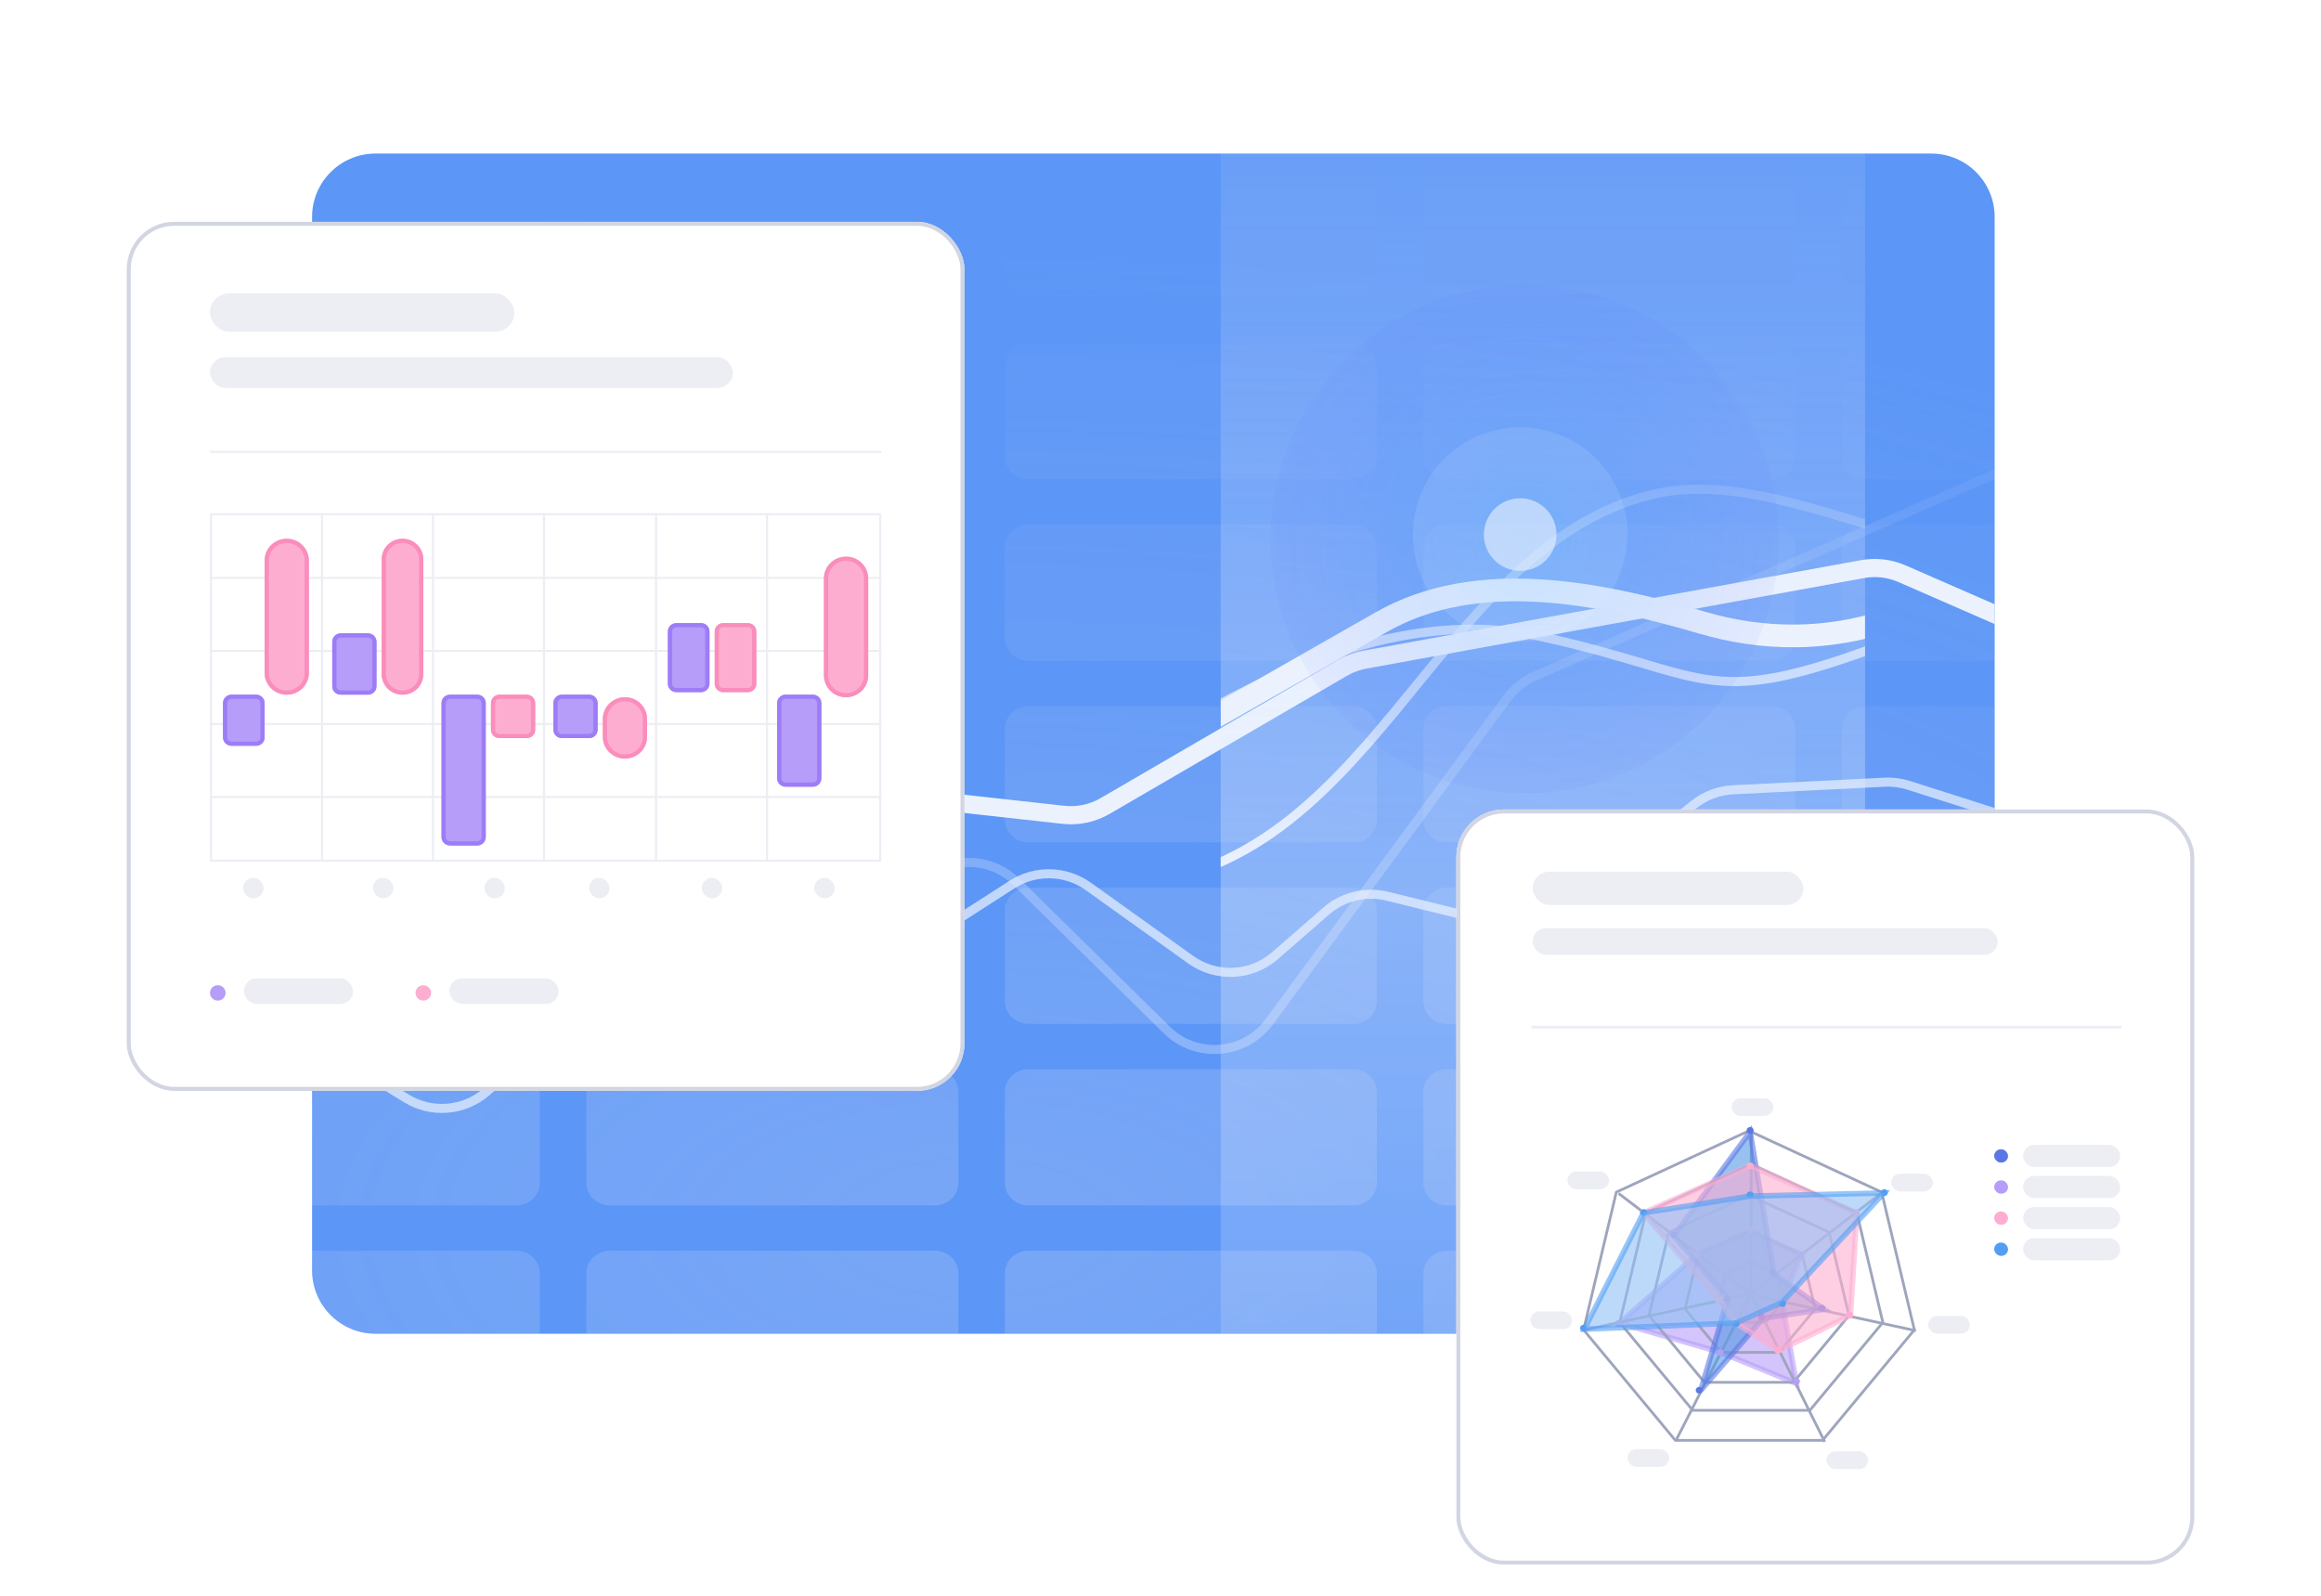 <svg width="586" height="403" viewBox="0 0 586 403" fill="none" xmlns="http://www.w3.org/2000/svg">
<g clip-path="url(#clip0_16_2730)">
<g clip-path="url(#clip1_16_2730)">
<rect width="424.8" height="298.536" transform="translate(78.8 38.774)" fill="#6099F7"/>
<path d="M-163.072 -50.851H-80.891C-77.65 -50.851 -75.022 -48.286 -75.022 -45.122V-22.209C-75.022 -19.045 -77.65 -16.48 -80.891 -16.48H-163.072C-166.314 -16.48 -168.942 -19.045 -168.942 -22.209V-45.122C-168.942 -48.286 -166.314 -50.851 -163.072 -50.851Z" fill="url(#paint0_radial_16_2730)"/>
<path d="M-163.072 -5.023H-80.891C-77.65 -5.023 -75.022 -2.459 -75.022 0.705V23.619C-75.022 26.783 -77.65 29.347 -80.891 29.347H-163.072C-166.314 29.347 -168.942 26.783 -168.942 23.619V0.705C-168.942 -2.459 -166.314 -5.023 -163.072 -5.023Z" fill="url(#paint1_radial_16_2730)"/>
<path d="M-163.072 40.804H-80.891C-77.65 40.804 -75.022 43.369 -75.022 46.532V69.446C-75.022 72.61 -77.65 75.175 -80.891 75.175H-163.072C-166.314 75.175 -168.942 72.61 -168.942 69.446V46.532C-168.942 43.369 -166.314 40.804 -163.072 40.804Z" fill="url(#paint2_radial_16_2730)"/>
<path d="M-163.072 86.632H-80.891C-77.65 86.632 -75.022 89.196 -75.022 92.36V115.274C-75.022 118.437 -77.65 121.002 -80.891 121.002H-163.072C-166.314 121.002 -168.942 118.437 -168.942 115.274V92.36C-168.942 89.196 -166.314 86.632 -163.072 86.632Z" fill="url(#paint3_radial_16_2730)"/>
<path d="M-163.072 132.459H-80.891C-77.65 132.459 -75.022 135.024 -75.022 138.187V161.101C-75.022 164.265 -77.65 166.829 -80.891 166.829H-163.072C-166.314 166.829 -168.942 164.265 -168.942 161.101V138.187C-168.942 135.024 -166.314 132.459 -163.072 132.459Z" fill="url(#paint4_radial_16_2730)"/>
<path d="M-163.072 178.286H-80.891C-77.65 178.286 -75.022 180.851 -75.022 184.015V206.928C-75.022 210.092 -77.65 212.657 -80.891 212.657H-163.072C-166.314 212.657 -168.942 210.092 -168.942 206.928V184.015C-168.942 180.851 -166.314 178.286 -163.072 178.286Z" fill="url(#paint5_radial_16_2730)"/>
<path d="M-163.072 224.114H-80.891C-77.65 224.114 -75.022 226.678 -75.022 229.842V252.756C-75.022 255.919 -77.65 258.484 -80.891 258.484H-163.072C-166.314 258.484 -168.942 255.919 -168.942 252.756V229.842C-168.942 226.678 -166.314 224.114 -163.072 224.114Z" fill="url(#paint6_radial_16_2730)"/>
<path d="M-163.072 269.941H-80.891C-77.65 269.941 -75.022 272.506 -75.022 275.669V298.583C-75.022 301.747 -77.65 304.311 -80.891 304.311H-163.072C-166.314 304.311 -168.942 301.747 -168.942 298.583V275.669C-168.942 272.506 -166.314 269.941 -163.072 269.941Z" fill="url(#paint7_radial_16_2730)"/>
<path d="M-163.072 315.768H-80.891C-77.65 315.768 -75.022 318.333 -75.022 321.497V344.41C-75.022 347.574 -77.65 350.139 -80.891 350.139H-163.072C-166.314 350.139 -168.942 347.574 -168.942 344.41V321.497C-168.942 318.333 -166.314 315.768 -163.072 315.768Z" fill="url(#paint8_radial_16_2730)"/>
<path d="M-80.891 361.596H-163.072C-166.314 361.596 -168.942 364.16 -168.942 367.324V390.238C-168.942 393.401 -166.314 395.966 -163.072 395.966H-80.891C-77.65 395.966 -75.022 393.401 -75.022 390.238V367.324C-75.022 364.16 -77.65 361.596 -80.891 361.596Z" fill="url(#paint9_radial_16_2730)"/>
<path d="M24.769 361.596H-57.411C-60.653 361.596 -63.282 364.16 -63.282 367.324V390.238C-63.282 393.401 -60.653 395.966 -57.411 395.966H24.769C28.011 395.966 30.639 393.401 30.639 390.238V367.324C30.639 364.16 28.011 361.596 24.769 361.596Z" fill="url(#paint10_radial_16_2730)"/>
<path d="M48.249 361.596H130.429C133.671 361.596 136.299 364.16 136.299 367.324V390.238C136.299 393.401 133.671 395.966 130.429 395.966H48.249C45.007 395.966 42.379 393.401 42.379 390.238V367.324C42.379 364.16 45.007 361.596 48.249 361.596Z" fill="url(#paint11_radial_16_2730)"/>
<path d="M236.09 361.596H153.909C150.667 361.596 148.039 364.16 148.039 367.324V390.238C148.039 393.401 150.667 395.966 153.909 395.966H236.09C239.331 395.966 241.96 393.401 241.96 390.238V367.324C241.96 364.16 239.331 361.596 236.09 361.596Z" fill="url(#paint12_radial_16_2730)"/>
<path d="M259.57 361.596H341.75C344.992 361.596 347.62 364.16 347.62 367.324V390.238C347.62 393.401 344.992 395.966 341.75 395.966H259.57C256.328 395.966 253.7 393.401 253.7 390.238V367.324C253.7 364.16 256.328 361.596 259.57 361.596Z" fill="url(#paint13_radial_16_2730)"/>
<path d="M447.41 361.596H365.23C361.988 361.596 359.36 364.16 359.36 367.324V390.238C359.36 393.401 361.988 395.966 365.23 395.966H447.41C450.652 395.966 453.28 393.401 453.28 390.238V367.324C453.28 364.16 450.652 361.596 447.41 361.596Z" fill="url(#paint14_radial_16_2730)"/>
<path d="M470.89 361.596H553.071C556.312 361.596 558.941 364.16 558.941 367.324V390.238C558.941 393.401 556.312 395.966 553.071 395.966H470.89C467.648 395.966 465.02 393.401 465.02 390.238V367.324C465.02 364.16 467.648 361.596 470.89 361.596Z" fill="url(#paint15_radial_16_2730)"/>
<path d="M658.731 361.596H576.551C573.309 361.596 570.681 364.16 570.681 367.324V390.238C570.681 393.401 573.309 395.966 576.551 395.966H658.731C661.973 395.966 664.601 393.401 664.601 390.238V367.324C664.601 364.16 661.973 361.596 658.731 361.596Z" fill="url(#paint16_radial_16_2730)"/>
<path d="M682.211 361.596H764.391C767.633 361.596 770.261 364.16 770.261 367.324V390.238C770.261 393.401 767.633 395.966 764.391 395.966H682.211C678.969 395.966 676.341 393.401 676.341 390.238V367.324C676.341 364.16 678.969 361.596 682.211 361.596Z" fill="url(#paint17_radial_16_2730)"/>
<path d="M870.052 361.596H787.871C784.629 361.596 782.001 364.16 782.001 367.324V390.238C782.001 393.401 784.629 395.966 787.871 395.966H870.052C873.294 395.966 875.922 393.401 875.922 390.238V367.324C875.922 364.16 873.294 361.596 870.052 361.596Z" fill="url(#paint18_radial_16_2730)"/>
<path d="M24.769 315.768H-57.411C-60.653 315.768 -63.282 318.333 -63.282 321.497V344.41C-63.282 347.574 -60.653 350.139 -57.411 350.139H24.769C28.011 350.139 30.639 347.574 30.639 344.41V321.497C30.639 318.333 28.011 315.768 24.769 315.768Z" fill="url(#paint19_radial_16_2730)"/>
<path d="M48.249 315.768H130.429C133.671 315.768 136.299 318.333 136.299 321.497V344.41C136.299 347.574 133.671 350.139 130.429 350.139H48.249C45.007 350.139 42.379 347.574 42.379 344.41V321.497C42.379 318.333 45.007 315.768 48.249 315.768Z" fill="url(#paint20_radial_16_2730)"/>
<path d="M236.09 315.768H153.909C150.667 315.768 148.039 318.333 148.039 321.497V344.41C148.039 347.574 150.667 350.139 153.909 350.139H236.09C239.331 350.139 241.96 347.574 241.96 344.41V321.497C241.96 318.333 239.331 315.768 236.09 315.768Z" fill="url(#paint21_radial_16_2730)"/>
<path d="M259.57 315.768H341.75C344.992 315.768 347.62 318.333 347.62 321.497V344.41C347.62 347.574 344.992 350.139 341.75 350.139H259.57C256.328 350.139 253.7 347.574 253.7 344.41V321.497C253.7 318.333 256.328 315.768 259.57 315.768Z" fill="url(#paint22_radial_16_2730)"/>
<path d="M447.41 315.768H365.23C361.988 315.768 359.36 318.333 359.36 321.497V344.41C359.36 347.574 361.988 350.139 365.23 350.139H447.41C450.652 350.139 453.28 347.574 453.28 344.41V321.497C453.28 318.333 450.652 315.768 447.41 315.768Z" fill="url(#paint23_radial_16_2730)"/>
<path d="M470.89 315.768H553.071C556.312 315.768 558.941 318.333 558.941 321.497V344.41C558.941 347.574 556.312 350.139 553.071 350.139H470.89C467.648 350.139 465.02 347.574 465.02 344.41V321.497C465.02 318.333 467.648 315.768 470.89 315.768Z" fill="url(#paint24_radial_16_2730)"/>
<path d="M658.731 315.768H576.551C573.309 315.768 570.681 318.333 570.681 321.497V344.41C570.681 347.574 573.309 350.139 576.551 350.139H658.731C661.973 350.139 664.601 347.574 664.601 344.41V321.497C664.601 318.333 661.973 315.768 658.731 315.768Z" fill="url(#paint25_radial_16_2730)"/>
<path d="M682.211 315.768H764.391C767.633 315.768 770.261 318.333 770.261 321.497V344.41C770.261 347.574 767.633 350.139 764.391 350.139H682.211C678.969 350.139 676.341 347.574 676.341 344.41V321.497C676.341 318.333 678.969 315.768 682.211 315.768Z" fill="url(#paint26_radial_16_2730)"/>
<path d="M870.052 315.768H787.871C784.629 315.768 782.001 318.333 782.001 321.497V344.41C782.001 347.574 784.629 350.139 787.871 350.139H870.052C873.294 350.139 875.922 347.574 875.922 344.41V321.497C875.922 318.333 873.294 315.768 870.052 315.768Z" fill="url(#paint27_radial_16_2730)"/>
<path d="M24.769 269.941H-57.411C-60.653 269.941 -63.282 272.506 -63.282 275.669V298.583C-63.282 301.747 -60.653 304.311 -57.411 304.311H24.769C28.011 304.311 30.639 301.747 30.639 298.583V275.669C30.639 272.506 28.011 269.941 24.769 269.941Z" fill="url(#paint28_radial_16_2730)"/>
<path d="M48.249 269.941H130.429C133.671 269.941 136.299 272.506 136.299 275.669V298.583C136.299 301.747 133.671 304.311 130.429 304.311H48.249C45.007 304.311 42.379 301.747 42.379 298.583V275.669C42.379 272.506 45.007 269.941 48.249 269.941Z" fill="url(#paint29_radial_16_2730)"/>
<path d="M236.09 269.941H153.909C150.667 269.941 148.039 272.506 148.039 275.669V298.583C148.039 301.747 150.667 304.311 153.909 304.311H236.09C239.331 304.311 241.96 301.747 241.96 298.583V275.669C241.96 272.506 239.331 269.941 236.09 269.941Z" fill="url(#paint30_radial_16_2730)"/>
<path d="M259.57 269.941H341.75C344.992 269.941 347.62 272.506 347.62 275.669V298.583C347.62 301.747 344.992 304.311 341.75 304.311H259.57C256.328 304.311 253.7 301.747 253.7 298.583V275.669C253.7 272.506 256.328 269.941 259.57 269.941Z" fill="url(#paint31_radial_16_2730)"/>
<path d="M447.41 269.941H365.23C361.988 269.941 359.36 272.506 359.36 275.669V298.583C359.36 301.747 361.988 304.311 365.23 304.311H447.41C450.652 304.311 453.28 301.747 453.28 298.583V275.669C453.28 272.506 450.652 269.941 447.41 269.941Z" fill="url(#paint32_radial_16_2730)"/>
<path d="M470.89 269.941H553.071C556.312 269.941 558.941 272.506 558.941 275.669V298.583C558.941 301.747 556.312 304.311 553.071 304.311H470.89C467.648 304.311 465.02 301.747 465.02 298.583V275.669C465.02 272.506 467.648 269.941 470.89 269.941Z" fill="url(#paint33_radial_16_2730)"/>
<path d="M658.731 269.941H576.551C573.309 269.941 570.681 272.506 570.681 275.669V298.583C570.681 301.747 573.309 304.311 576.551 304.311H658.731C661.973 304.311 664.601 301.747 664.601 298.583V275.669C664.601 272.506 661.973 269.941 658.731 269.941Z" fill="url(#paint34_radial_16_2730)"/>
<path d="M682.211 269.941H764.391C767.633 269.941 770.261 272.506 770.261 275.669V298.583C770.261 301.747 767.633 304.311 764.391 304.311H682.211C678.969 304.311 676.341 301.747 676.341 298.583V275.669C676.341 272.506 678.969 269.941 682.211 269.941Z" fill="url(#paint35_radial_16_2730)"/>
<path d="M870.052 269.941H787.871C784.629 269.941 782.001 272.506 782.001 275.669V298.583C782.001 301.747 784.629 304.311 787.871 304.311H870.052C873.294 304.311 875.922 301.747 875.922 298.583V275.669C875.922 272.506 873.294 269.941 870.052 269.941Z" fill="url(#paint36_radial_16_2730)"/>
<path d="M24.769 224.114H-57.411C-60.653 224.114 -63.282 226.678 -63.282 229.842V252.756C-63.282 255.919 -60.653 258.484 -57.411 258.484H24.769C28.011 258.484 30.639 255.919 30.639 252.756V229.842C30.639 226.678 28.011 224.114 24.769 224.114Z" fill="url(#paint37_radial_16_2730)"/>
<path d="M48.249 224.114H130.429C133.671 224.114 136.299 226.678 136.299 229.842V252.756C136.299 255.919 133.671 258.484 130.429 258.484H48.249C45.007 258.484 42.379 255.919 42.379 252.756V229.842C42.379 226.678 45.007 224.114 48.249 224.114Z" fill="url(#paint38_radial_16_2730)"/>
<path d="M236.09 224.114H153.909C150.667 224.114 148.039 226.678 148.039 229.842V252.756C148.039 255.919 150.667 258.484 153.909 258.484H236.09C239.331 258.484 241.96 255.919 241.96 252.756V229.842C241.96 226.678 239.331 224.114 236.09 224.114Z" fill="url(#paint39_radial_16_2730)"/>
<path d="M259.57 224.114H341.75C344.992 224.114 347.62 226.678 347.62 229.842V252.756C347.62 255.919 344.992 258.484 341.75 258.484H259.57C256.328 258.484 253.7 255.919 253.7 252.756V229.842C253.7 226.678 256.328 224.114 259.57 224.114Z" fill="url(#paint40_radial_16_2730)"/>
<path d="M447.41 224.114H365.23C361.988 224.114 359.36 226.678 359.36 229.842V252.756C359.36 255.919 361.988 258.484 365.23 258.484H447.41C450.652 258.484 453.28 255.919 453.28 252.756V229.842C453.28 226.678 450.652 224.114 447.41 224.114Z" fill="url(#paint41_radial_16_2730)"/>
<path d="M470.89 224.114H553.071C556.312 224.114 558.941 226.678 558.941 229.842V252.756C558.941 255.919 556.312 258.484 553.071 258.484H470.89C467.648 258.484 465.02 255.919 465.02 252.756V229.842C465.02 226.678 467.648 224.114 470.89 224.114Z" fill="url(#paint42_radial_16_2730)"/>
<path d="M658.731 224.114H576.551C573.309 224.114 570.681 226.678 570.681 229.842V252.756C570.681 255.919 573.309 258.484 576.551 258.484H658.731C661.973 258.484 664.601 255.919 664.601 252.756V229.842C664.601 226.678 661.973 224.114 658.731 224.114Z" fill="url(#paint43_radial_16_2730)"/>
<path d="M682.211 224.114H764.391C767.633 224.114 770.261 226.678 770.261 229.842V252.756C770.261 255.919 767.633 258.484 764.391 258.484H682.211C678.969 258.484 676.341 255.919 676.341 252.756V229.842C676.341 226.678 678.969 224.114 682.211 224.114Z" fill="url(#paint44_radial_16_2730)"/>
<path d="M870.052 224.114H787.871C784.629 224.114 782.001 226.678 782.001 229.842V252.756C782.001 255.919 784.629 258.484 787.871 258.484H870.052C873.294 258.484 875.922 255.919 875.922 252.756V229.842C875.922 226.678 873.294 224.114 870.052 224.114Z" fill="url(#paint45_radial_16_2730)"/>
<path d="M24.769 178.286H-57.411C-60.653 178.286 -63.282 180.851 -63.282 184.015V206.928C-63.282 210.092 -60.653 212.657 -57.411 212.657H24.769C28.011 212.657 30.639 210.092 30.639 206.928V184.015C30.639 180.851 28.011 178.286 24.769 178.286Z" fill="url(#paint46_radial_16_2730)"/>
<path d="M48.249 178.286H130.429C133.671 178.286 136.299 180.851 136.299 184.015V206.928C136.299 210.092 133.671 212.657 130.429 212.657H48.249C45.007 212.657 42.379 210.092 42.379 206.928V184.015C42.379 180.851 45.007 178.286 48.249 178.286Z" fill="url(#paint47_radial_16_2730)"/>
<path d="M236.09 178.286H153.909C150.667 178.286 148.039 180.851 148.039 184.015V206.928C148.039 210.092 150.667 212.657 153.909 212.657H236.09C239.331 212.657 241.96 210.092 241.96 206.928V184.015C241.96 180.851 239.331 178.286 236.09 178.286Z" fill="url(#paint48_radial_16_2730)"/>
<path d="M259.57 178.286H341.75C344.992 178.286 347.62 180.851 347.62 184.015V206.928C347.62 210.092 344.992 212.657 341.75 212.657H259.57C256.328 212.657 253.7 210.092 253.7 206.928V184.015C253.7 180.851 256.328 178.286 259.57 178.286Z" fill="url(#paint49_radial_16_2730)"/>
<path d="M447.41 178.286H365.23C361.988 178.286 359.36 180.851 359.36 184.015V206.928C359.36 210.092 361.988 212.657 365.23 212.657H447.41C450.652 212.657 453.28 210.092 453.28 206.928V184.015C453.28 180.851 450.652 178.286 447.41 178.286Z" fill="url(#paint50_radial_16_2730)"/>
<path d="M470.89 178.286H553.071C556.312 178.286 558.941 180.851 558.941 184.015V206.928C558.941 210.092 556.312 212.657 553.071 212.657H470.89C467.648 212.657 465.02 210.092 465.02 206.928V184.015C465.02 180.851 467.648 178.286 470.89 178.286Z" fill="url(#paint51_radial_16_2730)"/>
<path d="M658.731 178.286H576.551C573.309 178.286 570.681 180.851 570.681 184.015V206.928C570.681 210.092 573.309 212.657 576.551 212.657H658.731C661.973 212.657 664.601 210.092 664.601 206.928V184.015C664.601 180.851 661.973 178.286 658.731 178.286Z" fill="url(#paint52_radial_16_2730)"/>
<path d="M682.211 178.286H764.391C767.633 178.286 770.261 180.851 770.261 184.015V206.928C770.261 210.092 767.633 212.657 764.391 212.657H682.211C678.969 212.657 676.341 210.092 676.341 206.928V184.015C676.341 180.851 678.969 178.286 682.211 178.286Z" fill="url(#paint53_radial_16_2730)"/>
<path d="M870.052 178.286H787.871C784.629 178.286 782.001 180.851 782.001 184.015V206.928C782.001 210.092 784.629 212.657 787.871 212.657H870.052C873.294 212.657 875.922 210.092 875.922 206.928V184.015C875.922 180.851 873.294 178.286 870.052 178.286Z" fill="url(#paint54_radial_16_2730)"/>
<path d="M24.769 132.459H-57.411C-60.653 132.459 -63.282 135.024 -63.282 138.187V161.101C-63.282 164.265 -60.653 166.829 -57.411 166.829H24.769C28.011 166.829 30.639 164.265 30.639 161.101V138.187C30.639 135.024 28.011 132.459 24.769 132.459Z" fill="url(#paint55_radial_16_2730)"/>
<path d="M48.249 132.459H130.429C133.671 132.459 136.299 135.024 136.299 138.187V161.101C136.299 164.265 133.671 166.829 130.429 166.829H48.249C45.007 166.829 42.379 164.265 42.379 161.101V138.187C42.379 135.024 45.007 132.459 48.249 132.459Z" fill="url(#paint56_radial_16_2730)"/>
<path d="M236.09 132.459H153.909C150.667 132.459 148.039 135.024 148.039 138.187V161.101C148.039 164.265 150.667 166.829 153.909 166.829H236.09C239.331 166.829 241.96 164.265 241.96 161.101V138.187C241.96 135.024 239.331 132.459 236.09 132.459Z" fill="url(#paint57_radial_16_2730)"/>
<path d="M259.57 132.459H341.75C344.992 132.459 347.62 135.024 347.62 138.187V161.101C347.62 164.265 344.992 166.829 341.75 166.829H259.57C256.328 166.829 253.7 164.265 253.7 161.101V138.187C253.7 135.024 256.328 132.459 259.57 132.459Z" fill="url(#paint58_radial_16_2730)"/>
<path d="M447.41 132.459H365.23C361.988 132.459 359.36 135.024 359.36 138.187V161.101C359.36 164.265 361.988 166.829 365.23 166.829H447.41C450.652 166.829 453.28 164.265 453.28 161.101V138.187C453.28 135.024 450.652 132.459 447.41 132.459Z" fill="url(#paint59_radial_16_2730)"/>
<path d="M470.89 132.459H553.071C556.312 132.459 558.941 135.024 558.941 138.187V161.101C558.941 164.265 556.312 166.829 553.071 166.829H470.89C467.648 166.829 465.02 164.265 465.02 161.101V138.187C465.02 135.024 467.648 132.459 470.89 132.459Z" fill="url(#paint60_radial_16_2730)"/>
<path d="M658.731 132.459H576.551C573.309 132.459 570.681 135.024 570.681 138.187V161.101C570.681 164.265 573.309 166.829 576.551 166.829H658.731C661.973 166.829 664.601 164.265 664.601 161.101V138.187C664.601 135.024 661.973 132.459 658.731 132.459Z" fill="url(#paint61_radial_16_2730)"/>
<path d="M682.211 132.459H764.391C767.633 132.459 770.261 135.024 770.261 138.187V161.101C770.261 164.265 767.633 166.829 764.391 166.829H682.211C678.969 166.829 676.341 164.265 676.341 161.101V138.187C676.341 135.024 678.969 132.459 682.211 132.459Z" fill="url(#paint62_radial_16_2730)"/>
<path d="M870.052 132.459H787.871C784.629 132.459 782.001 135.024 782.001 138.187V161.101C782.001 164.265 784.629 166.829 787.871 166.829H870.052C873.294 166.829 875.922 164.265 875.922 161.101V138.187C875.922 135.024 873.294 132.459 870.052 132.459Z" fill="url(#paint63_radial_16_2730)"/>
<path d="M24.769 86.632H-57.411C-60.653 86.632 -63.282 89.196 -63.282 92.36V115.274C-63.282 118.437 -60.653 121.002 -57.411 121.002H24.769C28.011 121.002 30.639 118.437 30.639 115.274V92.36C30.639 89.196 28.011 86.632 24.769 86.632Z" fill="url(#paint64_radial_16_2730)"/>
<path d="M48.249 86.632H130.429C133.671 86.632 136.299 89.196 136.299 92.36V115.274C136.299 118.437 133.671 121.002 130.429 121.002H48.249C45.007 121.002 42.379 118.437 42.379 115.274V92.36C42.379 89.196 45.007 86.632 48.249 86.632Z" fill="url(#paint65_radial_16_2730)"/>
<path d="M236.09 86.632H153.909C150.667 86.632 148.039 89.196 148.039 92.36V115.274C148.039 118.437 150.667 121.002 153.909 121.002H236.09C239.331 121.002 241.96 118.437 241.96 115.274V92.36C241.96 89.196 239.331 86.632 236.09 86.632Z" fill="url(#paint66_radial_16_2730)"/>
<path d="M259.57 86.632H341.75C344.992 86.632 347.62 89.196 347.62 92.36V115.274C347.62 118.437 344.992 121.002 341.75 121.002H259.57C256.328 121.002 253.7 118.437 253.7 115.274V92.36C253.7 89.196 256.328 86.632 259.57 86.632Z" fill="url(#paint67_radial_16_2730)"/>
<path d="M447.41 86.632H365.23C361.988 86.632 359.36 89.196 359.36 92.36V115.274C359.36 118.437 361.988 121.002 365.23 121.002H447.41C450.652 121.002 453.28 118.437 453.28 115.274V92.36C453.28 89.196 450.652 86.632 447.41 86.632Z" fill="url(#paint68_radial_16_2730)"/>
<path d="M470.89 86.632H553.071C556.312 86.632 558.941 89.196 558.941 92.36V115.274C558.941 118.437 556.312 121.002 553.071 121.002H470.89C467.648 121.002 465.02 118.437 465.02 115.274V92.36C465.02 89.196 467.648 86.632 470.89 86.632Z" fill="url(#paint69_radial_16_2730)"/>
<path d="M658.731 86.632H576.551C573.309 86.632 570.681 89.196 570.681 92.36V115.274C570.681 118.437 573.309 121.002 576.551 121.002H658.731C661.973 121.002 664.601 118.437 664.601 115.274V92.36C664.601 89.196 661.973 86.632 658.731 86.632Z" fill="url(#paint70_radial_16_2730)"/>
<path d="M682.211 86.632H764.391C767.633 86.632 770.261 89.196 770.261 92.36V115.274C770.261 118.437 767.633 121.002 764.391 121.002H682.211C678.969 121.002 676.341 118.437 676.341 115.274V92.36C676.341 89.196 678.969 86.632 682.211 86.632Z" fill="url(#paint71_radial_16_2730)"/>
<path d="M870.052 86.632H787.871C784.629 86.632 782.001 89.196 782.001 92.36V115.274C782.001 118.437 784.629 121.002 787.871 121.002H870.052C873.294 121.002 875.922 118.437 875.922 115.274V92.36C875.922 89.196 873.294 86.632 870.052 86.632Z" fill="url(#paint72_radial_16_2730)"/>
<path d="M24.769 40.804H-57.411C-60.653 40.804 -63.282 43.369 -63.282 46.532V69.446C-63.282 72.61 -60.653 75.175 -57.411 75.175H24.769C28.011 75.175 30.639 72.61 30.639 69.446V46.532C30.639 43.369 28.011 40.804 24.769 40.804Z" fill="url(#paint73_radial_16_2730)"/>
<path d="M48.249 40.804H130.429C133.671 40.804 136.299 43.369 136.299 46.532V69.446C136.299 72.61 133.671 75.175 130.429 75.175H48.249C45.007 75.175 42.379 72.61 42.379 69.446V46.532C42.379 43.369 45.007 40.804 48.249 40.804Z" fill="url(#paint74_radial_16_2730)"/>
<path d="M236.09 40.804H153.909C150.667 40.804 148.039 43.369 148.039 46.532V69.446C148.039 72.61 150.667 75.175 153.909 75.175H236.09C239.331 75.175 241.96 72.61 241.96 69.446V46.532C241.96 43.369 239.331 40.804 236.09 40.804Z" fill="url(#paint75_radial_16_2730)"/>
<path d="M259.57 40.804H341.75C344.992 40.804 347.62 43.369 347.62 46.532V69.446C347.62 72.61 344.992 75.175 341.75 75.175H259.57C256.328 75.175 253.7 72.61 253.7 69.446V46.532C253.7 43.369 256.328 40.804 259.57 40.804Z" fill="url(#paint76_radial_16_2730)"/>
<path d="M447.41 40.804H365.23C361.988 40.804 359.36 43.369 359.36 46.532V69.446C359.36 72.61 361.988 75.175 365.23 75.175H447.41C450.652 75.175 453.28 72.61 453.28 69.446V46.532C453.28 43.369 450.652 40.804 447.41 40.804Z" fill="url(#paint77_radial_16_2730)"/>
<path d="M470.89 40.804H553.071C556.312 40.804 558.941 43.369 558.941 46.532V69.446C558.941 72.61 556.312 75.175 553.071 75.175H470.89C467.648 75.175 465.02 72.61 465.02 69.446V46.532C465.02 43.369 467.648 40.804 470.89 40.804Z" fill="url(#paint78_radial_16_2730)"/>
<path d="M658.731 40.804H576.551C573.309 40.804 570.681 43.369 570.681 46.532V69.446C570.681 72.61 573.309 75.175 576.551 75.175H658.731C661.973 75.175 664.601 72.61 664.601 69.446V46.532C664.601 43.369 661.973 40.804 658.731 40.804Z" fill="url(#paint79_radial_16_2730)"/>
<path d="M682.211 40.804H764.391C767.633 40.804 770.261 43.369 770.261 46.532V69.446C770.261 72.61 767.633 75.175 764.391 75.175H682.211C678.969 75.175 676.341 72.61 676.341 69.446V46.532C676.341 43.369 678.969 40.804 682.211 40.804Z" fill="url(#paint80_radial_16_2730)"/>
<path d="M870.052 40.804H787.871C784.629 40.804 782.001 43.369 782.001 46.532V69.446C782.001 72.61 784.629 75.175 787.871 75.175H870.052C873.294 75.175 875.922 72.61 875.922 69.446V46.532C875.922 43.369 873.294 40.804 870.052 40.804Z" fill="url(#paint81_radial_16_2730)"/>
<path d="M24.769 -5.023H-57.411C-60.653 -5.023 -63.282 -2.459 -63.282 0.705V23.619C-63.282 26.783 -60.653 29.347 -57.411 29.347H24.769C28.011 29.347 30.639 26.783 30.639 23.619V0.705C30.639 -2.459 28.011 -5.023 24.769 -5.023Z" fill="url(#paint82_radial_16_2730)"/>
<path d="M48.249 -5.023H130.429C133.671 -5.023 136.299 -2.459 136.299 0.705V23.619C136.299 26.783 133.671 29.347 130.429 29.347H48.249C45.007 29.347 42.379 26.783 42.379 23.619V0.705C42.379 -2.459 45.007 -5.023 48.249 -5.023Z" fill="url(#paint83_radial_16_2730)"/>
<path d="M236.09 -5.023H153.909C150.667 -5.023 148.039 -2.459 148.039 0.705V23.619C148.039 26.783 150.667 29.347 153.909 29.347H236.09C239.331 29.347 241.96 26.783 241.96 23.619V0.705C241.96 -2.459 239.331 -5.023 236.09 -5.023Z" fill="url(#paint84_radial_16_2730)"/>
<path d="M259.57 -5.023H341.75C344.992 -5.023 347.62 -2.459 347.62 0.705V23.619C347.62 26.783 344.992 29.347 341.75 29.347H259.57C256.328 29.347 253.7 26.783 253.7 23.619V0.705C253.7 -2.459 256.328 -5.023 259.57 -5.023Z" fill="url(#paint85_radial_16_2730)"/>
<path d="M447.41 -5.023H365.23C361.988 -5.023 359.36 -2.459 359.36 0.705V23.619C359.36 26.783 361.988 29.347 365.23 29.347H447.41C450.652 29.347 453.28 26.783 453.28 23.619V0.705C453.28 -2.459 450.652 -5.023 447.41 -5.023Z" fill="url(#paint86_radial_16_2730)"/>
<path d="M470.89 -5.023H553.071C556.312 -5.023 558.941 -2.459 558.941 0.705V23.619C558.941 26.783 556.312 29.347 553.071 29.347H470.89C467.648 29.347 465.02 26.783 465.02 23.619V0.705C465.02 -2.459 467.648 -5.023 470.89 -5.023Z" fill="url(#paint87_radial_16_2730)"/>
<path d="M658.731 -5.023H576.551C573.309 -5.023 570.681 -2.459 570.681 0.705V23.619C570.681 26.783 573.309 29.347 576.551 29.347H658.731C661.973 29.347 664.601 26.783 664.601 23.619V0.705C664.601 -2.459 661.973 -5.023 658.731 -5.023Z" fill="url(#paint88_radial_16_2730)"/>
<path d="M682.211 -5.023H764.391C767.633 -5.023 770.261 -2.459 770.261 0.705V23.619C770.261 26.783 767.633 29.347 764.391 29.347H682.211C678.969 29.347 676.341 26.783 676.341 23.619V0.705C676.341 -2.459 678.969 -5.023 682.211 -5.023Z" fill="url(#paint89_radial_16_2730)"/>
<path d="M870.052 -5.023H787.871C784.629 -5.023 782.001 -2.459 782.001 0.705V23.619C782.001 26.783 784.629 29.347 787.871 29.347H870.052C873.294 29.347 875.922 26.783 875.922 23.619V0.705C875.922 -2.459 873.294 -5.023 870.052 -5.023Z" fill="url(#paint90_radial_16_2730)"/>
<path d="M24.769 -50.851H-57.411C-60.653 -50.851 -63.282 -48.286 -63.282 -45.122V-22.209C-63.282 -19.045 -60.653 -16.48 -57.411 -16.48H24.769C28.011 -16.48 30.639 -19.045 30.639 -22.209V-45.122C30.639 -48.286 28.011 -50.851 24.769 -50.851Z" fill="url(#paint91_radial_16_2730)"/>
<path d="M48.249 -50.851H130.429C133.671 -50.851 136.299 -48.286 136.299 -45.122V-22.209C136.299 -19.045 133.671 -16.48 130.429 -16.48H48.249C45.007 -16.48 42.379 -19.045 42.379 -22.209V-45.122C42.379 -48.286 45.007 -50.851 48.249 -50.851Z" fill="url(#paint92_radial_16_2730)"/>
<path d="M236.09 -50.851H153.909C150.667 -50.851 148.039 -48.286 148.039 -45.122V-22.209C148.039 -19.045 150.667 -16.48 153.909 -16.48H236.09C239.331 -16.48 241.96 -19.045 241.96 -22.209V-45.122C241.96 -48.286 239.331 -50.851 236.09 -50.851Z" fill="url(#paint93_radial_16_2730)"/>
<path d="M259.57 -50.851H341.75C344.992 -50.851 347.62 -48.286 347.62 -45.122V-22.209C347.62 -19.045 344.992 -16.48 341.75 -16.48H259.57C256.328 -16.48 253.7 -19.045 253.7 -22.209V-45.122C253.7 -48.286 256.328 -50.851 259.57 -50.851Z" fill="url(#paint94_radial_16_2730)"/>
<path d="M447.41 -50.851H365.23C361.988 -50.851 359.36 -48.286 359.36 -45.122V-22.209C359.36 -19.045 361.988 -16.48 365.23 -16.48H447.41C450.652 -16.48 453.28 -19.045 453.28 -22.209V-45.122C453.28 -48.286 450.652 -50.851 447.41 -50.851Z" fill="url(#paint95_radial_16_2730)"/>
<path d="M470.89 -50.851H553.071C556.312 -50.851 558.941 -48.286 558.941 -45.122V-22.209C558.941 -19.045 556.312 -16.48 553.071 -16.48H470.89C467.648 -16.48 465.02 -19.045 465.02 -22.209V-45.122C465.02 -48.286 467.648 -50.851 470.89 -50.851Z" fill="url(#paint96_radial_16_2730)"/>
<path d="M658.731 -50.851H576.551C573.309 -50.851 570.681 -48.286 570.681 -45.122V-22.209C570.681 -19.045 573.309 -16.48 576.551 -16.48H658.731C661.973 -16.48 664.601 -19.045 664.601 -22.209V-45.122C664.601 -48.286 661.973 -50.851 658.731 -50.851Z" fill="url(#paint97_radial_16_2730)"/>
<path d="M682.211 -50.851H764.391C767.633 -50.851 770.261 -48.286 770.261 -45.122V-22.209C770.261 -19.045 767.633 -16.48 764.391 -16.48H682.211C678.969 -16.48 676.341 -19.045 676.341 -22.209V-45.122C676.341 -48.286 678.969 -50.851 682.211 -50.851Z" fill="url(#paint98_radial_16_2730)"/>
<path d="M870.052 -50.851H787.871C784.629 -50.851 782.001 -48.286 782.001 -45.122V-22.209C782.001 -19.045 784.629 -16.48 787.871 -16.48H870.052C873.294 -16.48 875.922 -19.045 875.922 -22.209V-45.122C875.922 -48.286 873.294 -50.851 870.052 -50.851Z" fill="url(#paint99_radial_16_2730)"/>
<path opacity="0.7" d="M-167.796 316.914L-129.696 307.003C-127.725 306.49 -125.861 305.631 -124.19 304.465L-79.503 273.291C-76.619 271.279 -73.187 270.2 -69.67 270.2H-41.718C-37.498 270.2 -33.425 268.648 -30.277 265.838L6.913 232.659C12.588 227.596 20.914 226.865 27.384 230.86L102.543 277.275C108.946 281.23 117.178 280.558 122.855 275.616L152.04 250.214C156.107 246.673 161.6 245.247 166.875 246.362L199.712 253.3C204.138 254.235 208.755 253.387 212.56 250.94L255.497 223.326C261.419 219.517 269.066 219.706 274.792 223.803L300.625 242.285C307.099 246.916 315.906 246.496 321.909 241.269L334.867 229.986C339.087 226.312 344.832 224.922 350.265 226.261L379.137 233.377C384.329 234.656 389.821 233.446 393.994 230.103L427.639 203.147C430.458 200.889 433.917 199.576 437.525 199.395L475.815 197.478C477.871 197.375 479.929 197.643 481.89 198.267L513.918 208.47C520.46 210.554 527.615 208.544 532.114 203.359L563.558 167.122C568.392 161.551 576.243 159.686 583.066 162.488L602.299 170.386C642.491 186.891 688.56 179.241 721.26 150.631L742.788 131.796C749.035 126.33 758.296 126.11 764.795 131.275L790.138 151.412C795.088 155.346 801.799 156.244 807.61 153.749L841.409 139.235C843.853 138.186 846.02 136.584 847.739 134.555L887.379 87.777" stroke="url(#paint100_linear_16_2730)" stroke-width="2.291" stroke-linecap="round" stroke-linejoin="round"/>
<path opacity="0.4" d="M-164.359 292.855L-124.399 276.563C-120.287 274.887 -115.687 274.867 -111.561 276.507L-77.922 289.883C-73.187 291.766 -67.86 291.451 -63.381 289.022L-34.277 273.241C-30.372 271.124 -25.798 270.601 -21.516 271.782L9.354 280.297C15.19 281.907 21.442 280.328 25.813 276.139L53.648 249.47C59.358 243.999 68.065 243.131 74.743 247.367L98.562 262.478C105.42 266.828 114.386 265.785 120.061 259.976L149.78 229.555C154.959 224.255 162.951 222.871 169.61 226.12L190.474 236.302C195.431 238.721 201.247 238.613 206.111 236.014L236.515 219.764C243.149 216.218 251.319 217.399 256.677 222.679L294.564 260.012C302.024 267.363 314.269 266.389 320.473 257.951L380.527 176.262C382.311 173.835 384.702 171.92 387.46 170.708L511.617 116.153C516.198 114.14 521.428 114.223 525.942 116.381L633.871 167.975L672.407 183.019C688.685 189.374 707.055 187.247 721.45 177.34L789.996 130.167" stroke="url(#paint101_linear_16_2730)" stroke-width="2.291" stroke-linecap="round" stroke-linejoin="round"/>
<path d="M-167.796 293.999L-130.115 302.947C-126.391 303.831 -122.478 303.447 -118.997 301.855L-73.782 281.174C-71.538 280.148 -69.1 279.617 -66.634 279.617H-30.867C-26.821 279.617 -22.904 278.189 -19.807 275.586L15.569 245.841C19.822 242.266 25.541 240.967 30.92 242.354L56.553 248.964C60.955 250.099 65.628 249.444 69.548 247.142L102.616 227.721C107.476 224.867 113.427 224.577 118.541 226.946L146.571 239.927C153.611 243.187 161.962 241.326 166.952 235.385L192.49 204.979C196.185 200.579 201.835 198.317 207.545 198.951L268.474 205.714C272.134 206.121 275.828 205.34 279.011 203.489L338.996 168.596C340.718 167.594 342.601 166.9 344.561 166.543L470.251 143.681C473.609 143.071 477.073 143.474 480.202 144.839L519.392 161.947C526.368 164.993 534.517 163.086 539.417 157.262L574.688 115.341C578.62 110.668 584.737 108.433 590.756 109.47L661.802 121.71C667.443 122.682 673.198 120.781 677.151 116.64L702.684 89.892C707.246 85.113 714.143 83.373 720.426 85.414L747.068 94.071C751.246 95.429 755.786 95.135 759.754 93.249L793.431 77.247C796.524 75.778 799.985 75.265 803.37 75.776L841.103 81.468C843.747 81.867 846.449 81.642 848.992 80.814L887.379 68.3" stroke="url(#paint102_linear_16_2730)" stroke-width="4.583" stroke-linecap="round" stroke-linejoin="round"/>
<g clip-path="url(#clip2_16_2730)">
<path d="M308.202 15.812C308.202 0.69 308.202 -6.872 312.899 -11.569C317.597 -16.267 325.158 -16.267 340.281 -16.267H438.81C453.932 -16.267 461.493 -16.267 466.191 -11.569C470.889 -6.872 470.889 0.69 470.889 15.812V407.636H308.202V15.812Z" fill="url(#paint103_linear_16_2730)"/>
<path d="M278.987 223.753C346.582 223.753 360.903 138.619 417.041 124.871C451.554 116.419 493.802 150.469 533.901 138.619" stroke="url(#paint104_linear_16_2730)" stroke-width="2.291" stroke-linecap="round" stroke-linejoin="round"/>
<path opacity="0.7" d="M281.851 194.78C281.851 194.78 337.7 149.589 388.399 160.562C434.227 170.479 429.644 180.528 481.2 160.562" stroke="url(#paint105_linear_16_2730)" stroke-width="2.291" stroke-linecap="round" stroke-linejoin="round"/>
<g filter="url(#filter1_d_16_2730)">
<path d="M282.997 185.373L348.708 147.925C372.752 134.222 403.254 140.276 429.813 148.051C444.362 152.31 461.985 153.371 481.2 145.93" stroke="url(#paint106_linear_16_2730)" stroke-width="5.728" stroke-linecap="round" stroke-linejoin="round"/>
</g>
<circle opacity="0.2" cx="384.962" cy="136.109" r="64.158" fill="url(#paint107_radial_16_2730)"/>
<circle opacity="0.2" cx="383.817" cy="134.963" r="27.097" fill="white" fill-opacity="0.6"/>
<circle cx="383.817" cy="134.963" r="9.165" fill="white" fill-opacity="0.6"/>
</g>
<g style="mix-blend-mode:color-burn">
<rect width="424.8" height="298.536" transform="translate(78.8 38.774)" fill="#387FF5" fill-opacity="0.1"/>
</g>
</g>
</g>
<g filter="url(#filter2_dddd_16_2730)">
<rect x="32" y="10" width="211.5" height="219.406" rx="12" fill="white"/>
<rect x="32.5" y="10.5" width="210.5" height="218.406" rx="11.5" stroke="#D2D5E2"/>
<g clip-path="url(#clip3_16_2730)">
<rect x="53.019" y="28.069" width="76.849" height="9.68" rx="4.84" fill="#ECEEF4"/>
<rect x="53.019" y="44.201" width="132.023" height="7.744" rx="3.872" fill="#ECEEF4"/>
<path fill-rule="evenodd" clip-rule="evenodd" d="M222.481 68.337L53.019 68.337L53.019 67.819L222.481 67.819L222.481 68.337Z" fill="#ECEEF4"/>
<rect x="61.376" y="175.628" width="5.189" height="5.17" rx="2.585" fill="#ECEEF4"/>
<rect x="94.148" y="175.628" width="5.189" height="5.17" rx="2.585" fill="#ECEEF4"/>
<rect x="122.278" y="175.628" width="5.189" height="5.17" rx="2.585" fill="#ECEEF4"/>
<rect x="148.722" y="175.628" width="5.189" height="5.17" rx="2.585" fill="#ECEEF4"/>
<rect x="177.171" y="175.628" width="5.189" height="5.17" rx="2.585" fill="#ECEEF4"/>
<rect x="205.574" y="175.628" width="5.189" height="5.17" rx="2.585" fill="#ECEEF4"/>
<path fill-rule="evenodd" clip-rule="evenodd" d="M221.945 84.092H53.555V171.028H221.945V84.092ZM53.019 83.565V171.555H222.481V83.565H53.019Z" fill="#ECEEF4"/>
<path fill-rule="evenodd" clip-rule="evenodd" d="M222.481 100.162H53.019V99.635H222.481V100.162Z" fill="#ECEEF4"/>
<path fill-rule="evenodd" clip-rule="evenodd" d="M222.481 118.603H53.019V118.076H222.481V118.603Z" fill="#ECEEF4"/>
<path fill-rule="evenodd" clip-rule="evenodd" d="M222.481 137.044H53.019V136.517H222.481V137.044Z" fill="#ECEEF4"/>
<path fill-rule="evenodd" clip-rule="evenodd" d="M222.481 155.485H53.019V154.958H222.481V155.485Z" fill="#ECEEF4"/>
<path fill-rule="evenodd" clip-rule="evenodd" d="M81.039 171.555L81.039 83.565L81.576 83.565L81.576 171.555L81.039 171.555Z" fill="#ECEEF4"/>
<path fill-rule="evenodd" clip-rule="evenodd" d="M109.059 171.555L109.059 83.565L109.595 83.565L109.595 171.555L109.059 171.555Z" fill="#ECEEF4"/>
<path fill-rule="evenodd" clip-rule="evenodd" d="M137.078 171.555L137.078 83.565L137.614 83.565L137.614 171.555L137.078 171.555Z" fill="#ECEEF4"/>
<path fill-rule="evenodd" clip-rule="evenodd" d="M165.366 171.555L165.366 83.565L165.903 83.565L165.903 171.555L165.366 171.555Z" fill="#ECEEF4"/>
<path fill-rule="evenodd" clip-rule="evenodd" d="M193.386 171.555L193.386 83.565L193.922 83.565L193.922 171.555L193.386 171.555Z" fill="#ECEEF4"/>
<path d="M96.37 95.181C96.37 92.33 98.722 90.019 101.624 90.019C104.526 90.019 106.879 92.33 106.879 95.181V124.22C106.879 127.071 104.526 129.383 101.624 129.383C98.722 129.383 96.37 127.071 96.37 124.22V95.181Z" fill="#FDAED0"/>
<path fill-rule="evenodd" clip-rule="evenodd" d="M105.806 124.22V95.181C105.806 92.912 103.934 91.072 101.624 91.072C99.314 91.072 97.442 92.912 97.442 95.181V124.22C97.442 126.489 99.314 128.329 101.624 128.329C103.934 128.329 105.806 126.489 105.806 124.22ZM101.624 90.019C98.722 90.019 96.37 92.33 96.37 95.181V124.22C96.37 127.071 98.722 129.383 101.624 129.383C104.526 129.383 106.879 127.071 106.879 124.22V95.181C106.879 92.33 104.526 90.019 101.624 90.019Z" fill="#FA8DBB"/>
<path d="M66.812 95.504C66.812 92.474 69.312 90.019 72.395 90.019C75.479 90.019 77.978 92.474 77.978 95.504V123.897C77.978 126.927 75.479 129.383 72.395 129.383C69.312 129.383 66.812 126.927 66.812 123.897V95.504Z" fill="#FDAED0"/>
<path fill-rule="evenodd" clip-rule="evenodd" d="M76.906 123.897V95.504C76.906 93.056 74.886 91.072 72.395 91.072C69.904 91.072 67.885 93.056 67.885 95.504V123.897C67.885 126.345 69.904 128.329 72.395 128.329C74.886 128.329 76.906 126.345 76.906 123.897ZM72.395 90.019C69.312 90.019 66.812 92.474 66.812 95.504V123.897C66.812 126.927 69.312 129.383 72.395 129.383C75.479 129.383 77.978 126.927 77.978 123.897V95.504C77.978 92.474 75.479 90.019 72.395 90.019Z" fill="#FA8DBB"/>
<path d="M56.303 131.49C56.303 130.326 57.263 129.383 58.448 129.383H64.667C65.852 129.383 66.812 130.326 66.812 131.49V140.181C66.812 141.345 65.852 142.289 64.667 142.289H58.448C57.263 142.289 56.303 141.345 56.303 140.181V131.49Z" fill="#B59DF9"/>
<path fill-rule="evenodd" clip-rule="evenodd" d="M64.667 130.436H58.448C57.856 130.436 57.375 130.908 57.375 131.49V140.181C57.375 140.763 57.856 141.235 58.448 141.235H64.667C65.259 141.235 65.74 140.763 65.74 140.181V131.49C65.74 130.908 65.259 130.436 64.667 130.436ZM58.448 129.383C57.263 129.383 56.303 130.326 56.303 131.49V140.181C56.303 141.345 57.263 142.289 58.448 142.289H64.667C65.852 142.289 66.812 141.345 66.812 140.181V131.49C66.812 130.326 65.852 129.383 64.667 129.383H58.448Z" fill="#9D7DF7"/>
<path d="M83.89 116.003C83.89 114.839 84.85 113.895 86.035 113.895H92.911C94.096 113.895 95.056 114.839 95.056 116.003V127.275C95.056 128.439 94.096 129.382 92.911 129.382H86.035C84.85 129.382 83.89 128.439 83.89 127.275V116.003Z" fill="#B59DF9"/>
<path fill-rule="evenodd" clip-rule="evenodd" d="M92.911 114.949H86.035C85.442 114.949 84.962 115.421 84.962 116.003V127.275C84.962 127.857 85.442 128.329 86.035 128.329H92.911C93.503 128.329 93.983 127.857 93.983 127.275V116.003C93.983 115.421 93.503 114.949 92.911 114.949ZM86.035 113.895C84.85 113.895 83.89 114.839 83.89 116.003V127.275C83.89 128.439 84.85 129.382 86.035 129.382H92.911C94.096 129.382 95.056 128.439 95.056 127.275V116.003C95.056 114.839 94.096 113.895 92.911 113.895H86.035Z" fill="#9D7DF7"/>
<path d="M111.477 131.49C111.477 130.326 112.437 129.383 113.622 129.383H120.498C121.682 129.383 122.643 130.326 122.643 131.49V165.348C122.643 166.512 121.682 167.456 120.498 167.456H113.622C112.437 167.456 111.477 166.512 111.477 165.348V131.49Z" fill="#B59DF9"/>
<path fill-rule="evenodd" clip-rule="evenodd" d="M120.498 130.436H113.622C113.03 130.436 112.549 130.908 112.549 131.49V165.348C112.549 165.93 113.03 166.402 113.622 166.402H120.498C121.09 166.402 121.57 165.93 121.57 165.348V131.49C121.57 130.908 121.09 130.436 120.498 130.436ZM113.622 129.383C112.437 129.383 111.477 130.326 111.477 131.49V165.348C111.477 166.512 112.437 167.456 113.622 167.456H120.498C121.682 167.456 122.643 166.512 122.643 165.348V131.49C122.643 130.326 121.682 129.383 120.498 129.383H113.622Z" fill="#9D7DF7"/>
<path d="M139.72 131.49C139.72 130.326 140.681 129.383 141.866 129.383H148.741C149.926 129.383 150.887 130.326 150.887 131.49V138.245C150.887 139.409 149.926 140.353 148.741 140.353H141.866C140.681 140.353 139.72 139.409 139.72 138.245V131.49Z" fill="#B59DF9"/>
<path fill-rule="evenodd" clip-rule="evenodd" d="M148.741 130.436H141.866C141.273 130.436 140.793 130.908 140.793 131.49V138.245C140.793 138.827 141.273 139.299 141.866 139.299H148.741C149.334 139.299 149.814 138.827 149.814 138.245V131.49C149.814 130.908 149.334 130.436 148.741 130.436ZM141.866 129.383C140.681 129.383 139.72 130.326 139.72 131.49V138.245C139.72 139.409 140.681 140.353 141.866 140.353H148.741C149.926 140.353 150.887 139.409 150.887 138.245V131.49C150.887 130.326 149.926 129.383 148.741 129.383H141.866Z" fill="#9D7DF7"/>
<path d="M123.957 131.49C123.957 130.326 124.917 129.383 126.102 129.383H132.978C134.162 129.383 135.123 130.326 135.123 131.49V138.245C135.123 139.409 134.162 140.353 132.978 140.353H126.102C124.917 140.353 123.957 139.409 123.957 138.245V131.49Z" fill="#FDAED0"/>
<path fill-rule="evenodd" clip-rule="evenodd" d="M132.978 130.436H126.102C125.509 130.436 125.029 130.908 125.029 131.49V138.245C125.029 138.827 125.509 139.299 126.102 139.299H132.978C133.57 139.299 134.05 138.827 134.05 138.245V131.49C134.05 130.908 133.57 130.436 132.978 130.436ZM126.102 129.383C124.917 129.383 123.957 130.326 123.957 131.49V138.245C123.957 139.409 124.917 140.353 126.102 140.353H132.978C134.162 140.353 135.123 139.409 135.123 138.245V131.49C135.123 130.326 134.162 129.383 132.978 129.383H126.102Z" fill="#FA8DBB"/>
<path d="M168.621 113.421C168.621 112.257 169.582 111.314 170.766 111.314H176.985C178.17 111.314 179.13 112.257 179.13 113.421V126.63C179.13 127.794 178.17 128.737 176.985 128.737H170.766C169.582 128.737 168.621 127.794 168.621 126.63V113.421Z" fill="#B59DF9"/>
<path fill-rule="evenodd" clip-rule="evenodd" d="M176.985 112.367H170.766C170.174 112.367 169.694 112.839 169.694 113.421V126.63C169.694 127.212 170.174 127.683 170.766 127.683H176.985C177.578 127.683 178.058 127.212 178.058 126.63V113.421C178.058 112.839 177.578 112.367 176.985 112.367ZM170.766 111.314C169.582 111.314 168.621 112.257 168.621 113.421V126.63C168.621 127.794 169.582 128.737 170.766 128.737H176.985C178.17 128.737 179.13 127.794 179.13 126.63V113.421C179.13 112.257 178.17 111.314 176.985 111.314H170.766Z" fill="#9D7DF7"/>
<path d="M180.444 113.421C180.444 112.257 181.405 111.314 182.589 111.314H188.808C189.993 111.314 190.953 112.257 190.953 113.421V126.63C190.953 127.794 189.993 128.737 188.808 128.737H182.589C181.405 128.737 180.444 127.794 180.444 126.63V113.421Z" fill="#FDAED0"/>
<path fill-rule="evenodd" clip-rule="evenodd" d="M188.808 112.367H182.589C181.997 112.367 181.517 112.839 181.517 113.421V126.63C181.517 127.212 181.997 127.683 182.589 127.683H188.808C189.401 127.683 189.881 127.212 189.881 126.63V113.421C189.881 112.839 189.401 112.367 188.808 112.367ZM182.589 111.314C181.405 111.314 180.444 112.257 180.444 113.421V126.63C180.444 127.794 181.405 128.737 182.589 128.737H188.808C189.993 128.737 190.953 127.794 190.953 126.63V113.421C190.953 112.257 189.993 111.314 188.808 111.314H182.589Z" fill="#FA8DBB"/>
<path d="M196.208 131.49C196.208 130.326 197.168 129.383 198.353 129.383H205.229C206.414 129.383 207.374 130.326 207.374 131.49V150.506C207.374 151.67 206.414 152.614 205.229 152.614H198.353C197.168 152.614 196.208 151.67 196.208 150.506V131.49Z" fill="#B59DF9"/>
<path fill-rule="evenodd" clip-rule="evenodd" d="M205.229 130.436H198.353C197.761 130.436 197.281 130.908 197.281 131.49V150.506C197.281 151.088 197.761 151.56 198.353 151.56H205.229C205.821 151.56 206.302 151.088 206.302 150.506V131.49C206.302 130.908 205.821 130.436 205.229 130.436ZM198.353 129.383C197.168 129.383 196.208 130.326 196.208 131.49V150.506C196.208 151.67 197.168 152.614 198.353 152.614H205.229C206.414 152.614 207.374 151.67 207.374 150.506V131.49C207.374 130.326 206.414 129.383 205.229 129.383H198.353Z" fill="#9D7DF7"/>
<path d="M152.2 135.513C152.2 132.484 154.7 130.028 157.783 130.028C160.867 130.028 163.366 132.484 163.366 135.513V140.03C163.366 143.06 160.867 145.515 157.783 145.515C154.7 145.515 152.2 143.06 152.2 140.03V135.513Z" fill="#FDAED0"/>
<path fill-rule="evenodd" clip-rule="evenodd" d="M162.294 140.03V135.513C162.294 133.066 160.274 131.082 157.783 131.082C155.292 131.082 153.273 133.066 153.273 135.513V140.03C153.273 142.478 155.292 144.462 157.783 144.462C160.274 144.462 162.294 142.478 162.294 140.03ZM157.783 130.028C154.7 130.028 152.2 132.484 152.2 135.513V140.03C152.2 143.06 154.7 145.515 157.783 145.515C160.867 145.515 163.366 143.06 163.366 140.03V135.513C163.366 132.484 160.867 130.028 157.783 130.028Z" fill="#FA8DBB"/>
<path d="M208.031 100.021C208.031 96.991 210.531 94.536 213.614 94.536C216.698 94.536 219.197 96.991 219.197 100.021V124.543C219.197 127.572 216.698 130.028 213.614 130.028C210.531 130.028 208.031 127.572 208.031 124.543V100.021Z" fill="#FDAED0"/>
<path fill-rule="evenodd" clip-rule="evenodd" d="M218.125 124.543V100.021C218.125 97.573 216.105 95.589 213.614 95.589C211.123 95.589 209.104 97.573 209.104 100.021V124.543C209.104 126.99 211.123 128.974 213.614 128.974C216.105 128.974 218.125 126.99 218.125 124.543ZM213.614 94.536C210.531 94.536 208.031 96.991 208.031 100.021V124.543C208.031 127.572 210.531 130.028 213.614 130.028C216.698 130.028 219.197 127.572 219.197 124.543V100.021C219.197 96.991 216.698 94.536 213.614 94.536Z" fill="#FA8DBB"/>
<path d="M53.019 204.675C53.019 203.606 53.901 202.739 54.989 202.739C56.077 202.739 56.96 203.606 56.96 204.675C56.96 205.744 56.077 206.611 54.989 206.611C53.901 206.611 53.019 205.744 53.019 204.675Z" fill="#B59DF9"/>
<rect x="61.557" y="201.012" width="27.587" height="6.453" rx="3.227" fill="#ECEEF4"/>
<path d="M104.908 204.675C104.908 203.606 105.791 202.739 106.879 202.739C107.967 202.739 108.849 203.606 108.849 204.675C108.849 205.744 107.967 206.611 106.879 206.611C105.791 206.611 104.908 205.744 104.908 204.675Z" fill="#FDAED0"/>
<rect x="113.447" y="201.012" width="27.587" height="6.453" rx="3.227" fill="#ECEEF4"/>
</g>
</g>
<g filter="url(#filter3_dddd_16_2730)">
<rect x="367.7" y="158.369" width="186.3" height="190.631" rx="12" fill="white"/>
<rect x="368.2" y="158.869" width="185.3" height="189.631" rx="11.5" stroke="#D2D5E2"/>
<rect x="386.972" y="174.068" width="68.329" height="8.41" rx="4.205" fill="#ECEEF4"/>
<rect x="386.972" y="188.329" width="117.387" height="6.728" rx="3.364" fill="#ECEEF4"/>
<path d="M386.68 213.315L535.604 213.315" stroke="#ECEEF4" stroke-width="0.689"/>
<rect x="503.483" y="244.153" width="3.504" height="3.364" rx="1.682" fill="#5A78E5"/>
<rect x="510.783" y="243.031" width="24.529" height="5.607" rx="2.803" fill="#ECEEF4"/>
<rect x="503.483" y="252.002" width="3.504" height="3.364" rx="1.682" fill="#B59DF9"/>
<rect x="510.783" y="250.881" width="24.529" height="5.607" rx="2.803" fill="#ECEEF4"/>
<rect x="503.483" y="259.852" width="3.504" height="3.364" rx="1.682" fill="#FDAED0"/>
<rect x="510.783" y="258.73" width="24.529" height="5.607" rx="2.803" fill="#ECEEF4"/>
<rect x="503.483" y="267.701" width="3.504" height="3.364" rx="1.682" fill="#539EF3"/>
<rect x="510.783" y="266.58" width="24.529" height="5.607" rx="2.803" fill="#ECEEF4"/>
<path opacity="0.6" d="M428.586 270.642L408.869 288.025L434.22 295.365L453.534 303.285L449.913 282.617L454.741 270.642L441.865 264.847L428.586 270.642Z" fill="#B59DF9" stroke="#B59DF9" stroke-width="1.378"/>
<path d="M408.086 254.971L441.578 239.486L475.069 254.971L483.336 289.742L460.167 317.634H422.988L399.819 289.742L408.086 254.971Z" stroke="#9EA5BD" stroke-width="0.689"/>
<path d="M415.519 260.214L442.162 247.896L468.804 260.214L475.379 287.87L456.95 310.057H427.373L408.944 287.87L415.519 260.214Z" stroke="#9EA5BD" stroke-width="0.689"/>
<path d="M421.327 265.109L441.578 255.746L461.828 265.109L466.824 286.124L452.819 302.985H430.337L416.331 286.124L421.327 265.109Z" stroke="#9EA5BD" stroke-width="0.689"/>
<path d="M428.696 270.807L441.87 264.717L455.043 270.807L458.291 284.47L449.183 295.435H434.556L425.448 284.47L428.696 270.807Z" stroke="#9EA5BD" stroke-width="0.689"/>
<path d="M435.609 275.596L442.162 272.566L448.714 275.596L450.327 282.381L445.801 287.83H438.522L433.996 282.381L435.609 275.596Z" stroke="#9EA5BD" stroke-width="0.689"/>
<path d="M400.017 289.764L441.865 280.686L475.263 254.996" stroke="#9EA5BD" stroke-width="0.689"/>
<path d="M460.705 318.012L442.185 280.858L408.673 255.305" stroke="#9EA5BD" stroke-width="0.689"/>
<path d="M442.175 239.511L442.04 280.7L423.18 317.581" stroke="#9EA5BD" stroke-width="0.689"/>
<path d="M442.066 280.879L483.713 289.957" stroke="#9EA5BD" stroke-width="0.689"/>
<path opacity="0.6" d="M422.551 266.006L441.865 239.737L447.901 275.664L460.576 284.549L445.084 286.867L429.391 305.023L436.232 281.845L422.551 266.006Z" fill="#5598E6" stroke="#5A78E5" stroke-width="1.378"/>
<ellipse cx="441.87" cy="239.387" rx="0.876" ry="0.841" fill="#5A78E5"/>
<ellipse cx="422.597" cy="265.739" rx="0.876" ry="0.841" fill="#5A78E5"/>
<ellipse cx="436.029" cy="281.999" rx="0.876" ry="0.841" fill="#5A78E5"/>
<ellipse cx="429.021" cy="304.987" rx="0.876" ry="0.841" fill="#5A78E5"/>
<ellipse cx="444.79" cy="286.484" rx="0.876" ry="0.841" fill="#5A78E5"/>
<ellipse cx="459.974" cy="284.241" rx="0.876" ry="0.841" fill="#5A78E5"/>
<ellipse cx="447.71" cy="275.27" rx="0.876" ry="0.841" fill="#5A78E5"/>
<ellipse cx="408.581" cy="288.166" rx="0.876" ry="0.841" fill="#B59DF9"/>
<ellipse cx="434.277" cy="295.455" rx="0.876" ry="0.841" fill="#B59DF9"/>
<ellipse cx="453.55" cy="302.744" rx="0.876" ry="0.841" fill="#B59DF9"/>
<ellipse cx="454.718" cy="270.785" rx="0.876" ry="0.841" fill="#B59DF9"/>
<ellipse cx="441.87" cy="248.358" rx="0.876" ry="0.841" fill="#FDAED0"/>
<ellipse cx="468.734" cy="260.132" rx="0.876" ry="0.841" fill="#FDAED0"/>
<ellipse cx="466.982" cy="285.923" rx="0.876" ry="0.841" fill="#FDAED0"/>
<ellipse cx="448.878" cy="294.894" rx="0.876" ry="0.841" fill="#FDAED0"/>
<ellipse cx="450.046" cy="282.559" rx="0.876" ry="0.841" fill="#B59DF9"/>
<ellipse cx="441.87" cy="264.618" rx="0.876" ry="0.841" fill="#B59DF9"/>
<ellipse cx="428.437" cy="270.785" rx="0.876" ry="0.841" fill="#B59DF9"/>
<ellipse cx="448.878" cy="294.894" rx="0.876" ry="0.841" fill="#FDAED0"/>
<ellipse cx="433.693" cy="281.999" rx="0.876" ry="0.841" fill="#FDAED0"/>
<ellipse cx="415.005" cy="260.132" rx="0.876" ry="0.841" fill="#FDAED0"/>
<ellipse cx="438.366" cy="288.166" rx="0.876" ry="0.841" fill="#FDAED0"/>
<path opacity="0.6" d="M441.865 248.236L414.905 260.211L433.817 282.231L438.244 288.025L449.108 294.979L467.215 286.094L468.825 260.211L441.865 248.236Z" fill="#FDAED0" stroke="#FDAED0" stroke-width="1.378"/>
<ellipse cx="415.005" cy="260.132" rx="0.876" ry="0.841" fill="#539EF3"/>
<ellipse cx="399.821" cy="289.288" rx="0.876" ry="0.841" fill="#539EF3"/>
<ellipse cx="438.366" cy="288.166" rx="0.876" ry="0.841" fill="#539EF3"/>
<ellipse cx="450.046" cy="283.12" rx="0.876" ry="0.841" fill="#539EF3"/>
<ellipse cx="475.742" cy="255.086" rx="0.876" ry="0.841" fill="#539EF3"/>
<ellipse cx="441.87" cy="255.647" rx="0.876" ry="0.841" fill="#539EF3"/>
<path opacity="0.6" d="M400.017 289.571L414.905 260.211L441.865 255.962L475.665 255.189L449.913 282.81L438.244 288.026L400.017 289.571Z" fill="#8FBFF6" stroke="#539EF3" stroke-width="1.378"/>
<rect x="437.198" y="231.257" width="10.512" height="4.485" rx="2.243" fill="#ECEEF4"/>
<rect x="477.494" y="250.32" width="10.512" height="4.485" rx="2.243" fill="#ECEEF4"/>
<rect x="486.839" y="286.204" width="10.512" height="4.485" rx="2.243" fill="#ECEEF4"/>
<rect x="461.142" y="320.405" width="10.512" height="4.485" rx="2.243" fill="#ECEEF4"/>
<rect x="410.917" y="319.844" width="10.512" height="4.485" rx="2.243" fill="#ECEEF4"/>
<rect x="386.388" y="285.082" width="10.512" height="4.485" rx="2.243" fill="#ECEEF4"/>
<rect x="395.733" y="249.76" width="10.512" height="4.485" rx="2.243" fill="#ECEEF4"/>
</g>
<defs>
<filter id="filter1_d_16_2730" x="262.947" y="128.89" width="238.303" height="85.699" filterUnits="userSpaceOnUse" color-interpolation-filters="sRGB">
<feFlood flood-opacity="0" result="BackgroundImageFix"/>
<feColorMatrix in="SourceAlpha" type="matrix" values="0 0 0 0 0 0 0 0 0 0 0 0 0 0 0 0 0 0 127 0" result="hardAlpha"/>
<feOffset dy="9.165"/>
<feGaussianBlur stdDeviation="8.593"/>
<feColorMatrix type="matrix" values="0 0 0 0 0.827 0 0 0 0 0.822 0 0 0 0 0.915 0 0 0 0.18 0"/>
<feBlend mode="normal" in2="BackgroundImageFix" result="effect1_dropShadow_16_2730"/>
<feBlend mode="normal" in="SourceGraphic" in2="effect1_dropShadow_16_2730" result="shape"/>
</filter>
<filter id="filter2_dddd_16_2730" x="0" y="0" width="275.5" height="283.406" filterUnits="userSpaceOnUse" color-interpolation-filters="sRGB">
<feFlood flood-opacity="0" result="BackgroundImageFix"/>
<feColorMatrix in="SourceAlpha" type="matrix" values="0 0 0 0 0 0 0 0 0 0 0 0 0 0 0 0 0 0 127 0" result="hardAlpha"/>
<feOffset dy="22"/>
<feGaussianBlur stdDeviation="16"/>
<feColorMatrix type="matrix" values="0 0 0 0 0.171 0 0 0 0 0.226 0 0 0 0 0.446 0 0 0 0.05 0"/>
<feBlend mode="normal" in2="BackgroundImageFix" result="effect1_dropShadow_16_2730"/>
<feColorMatrix in="SourceAlpha" type="matrix" values="0 0 0 0 0 0 0 0 0 0 0 0 0 0 0 0 0 0 127 0" result="hardAlpha"/>
<feOffset dy="18"/>
<feGaussianBlur stdDeviation="10"/>
<feColorMatrix type="matrix" values="0 0 0 0 0.171 0 0 0 0 0.226 0 0 0 0 0.446 0 0 0 0.05 0"/>
<feBlend mode="normal" in2="effect1_dropShadow_16_2730" result="effect2_dropShadow_16_2730"/>
<feColorMatrix in="SourceAlpha" type="matrix" values="0 0 0 0 0 0 0 0 0 0 0 0 0 0 0 0 0 0 127 0" result="hardAlpha"/>
<feOffset dy="6"/>
<feGaussianBlur stdDeviation="4"/>
<feColorMatrix type="matrix" values="0 0 0 0 0.171 0 0 0 0 0.226 0 0 0 0 0.446 0 0 0 0.05 0"/>
<feBlend mode="normal" in2="effect2_dropShadow_16_2730" result="effect3_dropShadow_16_2730"/>
<feColorMatrix in="SourceAlpha" type="matrix" values="0 0 0 0 0 0 0 0 0 0 0 0 0 0 0 0 0 0 127 0" result="hardAlpha"/>
<feOffset/>
<feGaussianBlur stdDeviation="0.5"/>
<feColorMatrix type="matrix" values="0 0 0 0 0.171 0 0 0 0 0.226 0 0 0 0 0.446 0 0 0 0.05 0"/>
<feBlend mode="normal" in2="effect3_dropShadow_16_2730" result="effect4_dropShadow_16_2730"/>
<feBlend mode="normal" in="SourceGraphic" in2="effect4_dropShadow_16_2730" result="shape"/>
</filter>
<filter id="filter3_dddd_16_2730" x="335.7" y="148.369" width="250.3" height="254.631" filterUnits="userSpaceOnUse" color-interpolation-filters="sRGB">
<feFlood flood-opacity="0" result="BackgroundImageFix"/>
<feColorMatrix in="SourceAlpha" type="matrix" values="0 0 0 0 0 0 0 0 0 0 0 0 0 0 0 0 0 0 127 0" result="hardAlpha"/>
<feOffset dy="22"/>
<feGaussianBlur stdDeviation="16"/>
<feColorMatrix type="matrix" values="0 0 0 0 0.171 0 0 0 0 0.226 0 0 0 0 0.446 0 0 0 0.05 0"/>
<feBlend mode="normal" in2="BackgroundImageFix" result="effect1_dropShadow_16_2730"/>
<feColorMatrix in="SourceAlpha" type="matrix" values="0 0 0 0 0 0 0 0 0 0 0 0 0 0 0 0 0 0 127 0" result="hardAlpha"/>
<feOffset dy="18"/>
<feGaussianBlur stdDeviation="10"/>
<feColorMatrix type="matrix" values="0 0 0 0 0.171 0 0 0 0 0.226 0 0 0 0 0.446 0 0 0 0.05 0"/>
<feBlend mode="normal" in2="effect1_dropShadow_16_2730" result="effect2_dropShadow_16_2730"/>
<feColorMatrix in="SourceAlpha" type="matrix" values="0 0 0 0 0 0 0 0 0 0 0 0 0 0 0 0 0 0 127 0" result="hardAlpha"/>
<feOffset dy="6"/>
<feGaussianBlur stdDeviation="4"/>
<feColorMatrix type="matrix" values="0 0 0 0 0.171 0 0 0 0 0.226 0 0 0 0 0.446 0 0 0 0.05 0"/>
<feBlend mode="normal" in2="effect2_dropShadow_16_2730" result="effect3_dropShadow_16_2730"/>
<feColorMatrix in="SourceAlpha" type="matrix" values="0 0 0 0 0 0 0 0 0 0 0 0 0 0 0 0 0 0 127 0" result="hardAlpha"/>
<feOffset/>
<feGaussianBlur stdDeviation="0.5"/>
<feColorMatrix type="matrix" values="0 0 0 0 0.171 0 0 0 0 0.226 0 0 0 0 0.446 0 0 0 0.05 0"/>
<feBlend mode="normal" in2="effect3_dropShadow_16_2730" result="effect4_dropShadow_16_2730"/>
<feBlend mode="normal" in="SourceGraphic" in2="effect4_dropShadow_16_2730" result="shape"/>
</filter>
<radialGradient id="paint0_radial_16_2730" cx="0" cy="0" r="1" gradientUnits="userSpaceOnUse" gradientTransform="translate(245.739 310.017) rotate(180) scale(506.572 245.499)">
<stop stop-color="#EDECF3" stop-opacity="0.23"/>
<stop offset="1" stop-color="#E6E5F5" stop-opacity="0.01"/>
<stop offset="1" stop-color="#E6E5F5" stop-opacity="0.01"/>
</radialGradient>
<radialGradient id="paint1_radial_16_2730" cx="0" cy="0" r="1" gradientUnits="userSpaceOnUse" gradientTransform="translate(245.739 310.017) rotate(180) scale(506.572 245.499)">
<stop stop-color="#EDECF3" stop-opacity="0.23"/>
<stop offset="1" stop-color="#E6E5F5" stop-opacity="0.01"/>
<stop offset="1" stop-color="#E6E5F5" stop-opacity="0.01"/>
</radialGradient>
<radialGradient id="paint2_radial_16_2730" cx="0" cy="0" r="1" gradientUnits="userSpaceOnUse" gradientTransform="translate(245.739 310.017) rotate(180) scale(506.572 245.499)">
<stop stop-color="#EDECF3" stop-opacity="0.23"/>
<stop offset="1" stop-color="#E6E5F5" stop-opacity="0.01"/>
<stop offset="1" stop-color="#E6E5F5" stop-opacity="0.01"/>
</radialGradient>
<radialGradient id="paint3_radial_16_2730" cx="0" cy="0" r="1" gradientUnits="userSpaceOnUse" gradientTransform="translate(245.739 310.017) rotate(180) scale(506.572 245.499)">
<stop stop-color="#EDECF3" stop-opacity="0.23"/>
<stop offset="1" stop-color="#E6E5F5" stop-opacity="0.01"/>
<stop offset="1" stop-color="#E6E5F5" stop-opacity="0.01"/>
</radialGradient>
<radialGradient id="paint4_radial_16_2730" cx="0" cy="0" r="1" gradientUnits="userSpaceOnUse" gradientTransform="translate(245.739 310.017) rotate(180) scale(506.572 245.499)">
<stop stop-color="#EDECF3" stop-opacity="0.23"/>
<stop offset="1" stop-color="#E6E5F5" stop-opacity="0.01"/>
<stop offset="1" stop-color="#E6E5F5" stop-opacity="0.01"/>
</radialGradient>
<radialGradient id="paint5_radial_16_2730" cx="0" cy="0" r="1" gradientUnits="userSpaceOnUse" gradientTransform="translate(245.739 310.017) rotate(180) scale(506.572 245.499)">
<stop stop-color="#EDECF3" stop-opacity="0.23"/>
<stop offset="1" stop-color="#E6E5F5" stop-opacity="0.01"/>
<stop offset="1" stop-color="#E6E5F5" stop-opacity="0.01"/>
</radialGradient>
<radialGradient id="paint6_radial_16_2730" cx="0" cy="0" r="1" gradientUnits="userSpaceOnUse" gradientTransform="translate(245.739 310.017) rotate(180) scale(506.572 245.499)">
<stop stop-color="#EDECF3" stop-opacity="0.23"/>
<stop offset="1" stop-color="#E6E5F5" stop-opacity="0.01"/>
<stop offset="1" stop-color="#E6E5F5" stop-opacity="0.01"/>
</radialGradient>
<radialGradient id="paint7_radial_16_2730" cx="0" cy="0" r="1" gradientUnits="userSpaceOnUse" gradientTransform="translate(245.739 310.017) rotate(180) scale(506.572 245.499)">
<stop stop-color="#EDECF3" stop-opacity="0.23"/>
<stop offset="1" stop-color="#E6E5F5" stop-opacity="0.01"/>
<stop offset="1" stop-color="#E6E5F5" stop-opacity="0.01"/>
</radialGradient>
<radialGradient id="paint8_radial_16_2730" cx="0" cy="0" r="1" gradientUnits="userSpaceOnUse" gradientTransform="translate(245.739 310.017) rotate(180) scale(506.572 245.499)">
<stop stop-color="#EDECF3" stop-opacity="0.23"/>
<stop offset="1" stop-color="#E6E5F5" stop-opacity="0.01"/>
<stop offset="1" stop-color="#E6E5F5" stop-opacity="0.01"/>
</radialGradient>
<radialGradient id="paint9_radial_16_2730" cx="0" cy="0" r="1" gradientUnits="userSpaceOnUse" gradientTransform="translate(245.739 310.017) rotate(180) scale(506.572 245.499)">
<stop stop-color="#EDECF3" stop-opacity="0.23"/>
<stop offset="1" stop-color="#E6E5F5" stop-opacity="0.01"/>
<stop offset="1" stop-color="#E6E5F5" stop-opacity="0.01"/>
</radialGradient>
<radialGradient id="paint10_radial_16_2730" cx="0" cy="0" r="1" gradientUnits="userSpaceOnUse" gradientTransform="translate(245.739 310.017) rotate(180) scale(506.572 245.499)">
<stop stop-color="#EDECF3" stop-opacity="0.23"/>
<stop offset="1" stop-color="#E6E5F5" stop-opacity="0.01"/>
<stop offset="1" stop-color="#E6E5F5" stop-opacity="0.01"/>
</radialGradient>
<radialGradient id="paint11_radial_16_2730" cx="0" cy="0" r="1" gradientUnits="userSpaceOnUse" gradientTransform="translate(245.739 310.017) rotate(180) scale(506.572 245.499)">
<stop stop-color="#EDECF3" stop-opacity="0.23"/>
<stop offset="1" stop-color="#E6E5F5" stop-opacity="0.01"/>
<stop offset="1" stop-color="#E6E5F5" stop-opacity="0.01"/>
</radialGradient>
<radialGradient id="paint12_radial_16_2730" cx="0" cy="0" r="1" gradientUnits="userSpaceOnUse" gradientTransform="translate(245.739 310.017) rotate(180) scale(506.572 245.499)">
<stop stop-color="#EDECF3" stop-opacity="0.23"/>
<stop offset="1" stop-color="#E6E5F5" stop-opacity="0.01"/>
<stop offset="1" stop-color="#E6E5F5" stop-opacity="0.01"/>
</radialGradient>
<radialGradient id="paint13_radial_16_2730" cx="0" cy="0" r="1" gradientUnits="userSpaceOnUse" gradientTransform="translate(245.739 310.017) rotate(180) scale(506.572 245.499)">
<stop stop-color="#EDECF3" stop-opacity="0.23"/>
<stop offset="1" stop-color="#E6E5F5" stop-opacity="0.01"/>
<stop offset="1" stop-color="#E6E5F5" stop-opacity="0.01"/>
</radialGradient>
<radialGradient id="paint14_radial_16_2730" cx="0" cy="0" r="1" gradientUnits="userSpaceOnUse" gradientTransform="translate(245.739 310.017) rotate(180) scale(506.572 245.499)">
<stop stop-color="#EDECF3" stop-opacity="0.23"/>
<stop offset="1" stop-color="#E6E5F5" stop-opacity="0.01"/>
<stop offset="1" stop-color="#E6E5F5" stop-opacity="0.01"/>
</radialGradient>
<radialGradient id="paint15_radial_16_2730" cx="0" cy="0" r="1" gradientUnits="userSpaceOnUse" gradientTransform="translate(245.739 310.017) rotate(180) scale(506.572 245.499)">
<stop stop-color="#EDECF3" stop-opacity="0.23"/>
<stop offset="1" stop-color="#E6E5F5" stop-opacity="0.01"/>
<stop offset="1" stop-color="#E6E5F5" stop-opacity="0.01"/>
</radialGradient>
<radialGradient id="paint16_radial_16_2730" cx="0" cy="0" r="1" gradientUnits="userSpaceOnUse" gradientTransform="translate(245.739 310.017) rotate(180) scale(506.572 245.499)">
<stop stop-color="#EDECF3" stop-opacity="0.23"/>
<stop offset="1" stop-color="#E6E5F5" stop-opacity="0.01"/>
<stop offset="1" stop-color="#E6E5F5" stop-opacity="0.01"/>
</radialGradient>
<radialGradient id="paint17_radial_16_2730" cx="0" cy="0" r="1" gradientUnits="userSpaceOnUse" gradientTransform="translate(245.739 310.017) rotate(180) scale(506.572 245.499)">
<stop stop-color="#EDECF3" stop-opacity="0.23"/>
<stop offset="1" stop-color="#E6E5F5" stop-opacity="0.01"/>
<stop offset="1" stop-color="#E6E5F5" stop-opacity="0.01"/>
</radialGradient>
<radialGradient id="paint18_radial_16_2730" cx="0" cy="0" r="1" gradientUnits="userSpaceOnUse" gradientTransform="translate(245.739 310.017) rotate(180) scale(506.572 245.499)">
<stop stop-color="#EDECF3" stop-opacity="0.23"/>
<stop offset="1" stop-color="#E6E5F5" stop-opacity="0.01"/>
<stop offset="1" stop-color="#E6E5F5" stop-opacity="0.01"/>
</radialGradient>
<radialGradient id="paint19_radial_16_2730" cx="0" cy="0" r="1" gradientUnits="userSpaceOnUse" gradientTransform="translate(245.739 310.017) rotate(180) scale(506.572 245.499)">
<stop stop-color="#EDECF3" stop-opacity="0.23"/>
<stop offset="1" stop-color="#E6E5F5" stop-opacity="0.01"/>
<stop offset="1" stop-color="#E6E5F5" stop-opacity="0.01"/>
</radialGradient>
<radialGradient id="paint20_radial_16_2730" cx="0" cy="0" r="1" gradientUnits="userSpaceOnUse" gradientTransform="translate(245.739 310.017) rotate(180) scale(506.572 245.499)">
<stop stop-color="#EDECF3" stop-opacity="0.23"/>
<stop offset="1" stop-color="#E6E5F5" stop-opacity="0.01"/>
<stop offset="1" stop-color="#E6E5F5" stop-opacity="0.01"/>
</radialGradient>
<radialGradient id="paint21_radial_16_2730" cx="0" cy="0" r="1" gradientUnits="userSpaceOnUse" gradientTransform="translate(245.739 310.017) rotate(180) scale(506.572 245.499)">
<stop stop-color="#EDECF3" stop-opacity="0.23"/>
<stop offset="1" stop-color="#E6E5F5" stop-opacity="0.01"/>
<stop offset="1" stop-color="#E6E5F5" stop-opacity="0.01"/>
</radialGradient>
<radialGradient id="paint22_radial_16_2730" cx="0" cy="0" r="1" gradientUnits="userSpaceOnUse" gradientTransform="translate(245.739 310.017) rotate(180) scale(506.572 245.499)">
<stop stop-color="#EDECF3" stop-opacity="0.23"/>
<stop offset="1" stop-color="#E6E5F5" stop-opacity="0.01"/>
<stop offset="1" stop-color="#E6E5F5" stop-opacity="0.01"/>
</radialGradient>
<radialGradient id="paint23_radial_16_2730" cx="0" cy="0" r="1" gradientUnits="userSpaceOnUse" gradientTransform="translate(245.739 310.017) rotate(180) scale(506.572 245.499)">
<stop stop-color="#EDECF3" stop-opacity="0.23"/>
<stop offset="1" stop-color="#E6E5F5" stop-opacity="0.01"/>
<stop offset="1" stop-color="#E6E5F5" stop-opacity="0.01"/>
</radialGradient>
<radialGradient id="paint24_radial_16_2730" cx="0" cy="0" r="1" gradientUnits="userSpaceOnUse" gradientTransform="translate(245.739 310.017) rotate(180) scale(506.572 245.499)">
<stop stop-color="#EDECF3" stop-opacity="0.23"/>
<stop offset="1" stop-color="#E6E5F5" stop-opacity="0.01"/>
<stop offset="1" stop-color="#E6E5F5" stop-opacity="0.01"/>
</radialGradient>
<radialGradient id="paint25_radial_16_2730" cx="0" cy="0" r="1" gradientUnits="userSpaceOnUse" gradientTransform="translate(245.739 310.017) rotate(180) scale(506.572 245.499)">
<stop stop-color="#EDECF3" stop-opacity="0.23"/>
<stop offset="1" stop-color="#E6E5F5" stop-opacity="0.01"/>
<stop offset="1" stop-color="#E6E5F5" stop-opacity="0.01"/>
</radialGradient>
<radialGradient id="paint26_radial_16_2730" cx="0" cy="0" r="1" gradientUnits="userSpaceOnUse" gradientTransform="translate(245.739 310.017) rotate(180) scale(506.572 245.499)">
<stop stop-color="#EDECF3" stop-opacity="0.23"/>
<stop offset="1" stop-color="#E6E5F5" stop-opacity="0.01"/>
<stop offset="1" stop-color="#E6E5F5" stop-opacity="0.01"/>
</radialGradient>
<radialGradient id="paint27_radial_16_2730" cx="0" cy="0" r="1" gradientUnits="userSpaceOnUse" gradientTransform="translate(245.739 310.017) rotate(180) scale(506.572 245.499)">
<stop stop-color="#EDECF3" stop-opacity="0.23"/>
<stop offset="1" stop-color="#E6E5F5" stop-opacity="0.01"/>
<stop offset="1" stop-color="#E6E5F5" stop-opacity="0.01"/>
</radialGradient>
<radialGradient id="paint28_radial_16_2730" cx="0" cy="0" r="1" gradientUnits="userSpaceOnUse" gradientTransform="translate(245.739 310.017) rotate(180) scale(506.572 245.499)">
<stop stop-color="#EDECF3" stop-opacity="0.23"/>
<stop offset="1" stop-color="#E6E5F5" stop-opacity="0.01"/>
<stop offset="1" stop-color="#E6E5F5" stop-opacity="0.01"/>
</radialGradient>
<radialGradient id="paint29_radial_16_2730" cx="0" cy="0" r="1" gradientUnits="userSpaceOnUse" gradientTransform="translate(245.739 310.017) rotate(180) scale(506.572 245.499)">
<stop stop-color="#EDECF3" stop-opacity="0.23"/>
<stop offset="1" stop-color="#E6E5F5" stop-opacity="0.01"/>
<stop offset="1" stop-color="#E6E5F5" stop-opacity="0.01"/>
</radialGradient>
<radialGradient id="paint30_radial_16_2730" cx="0" cy="0" r="1" gradientUnits="userSpaceOnUse" gradientTransform="translate(245.739 310.017) rotate(180) scale(506.572 245.499)">
<stop stop-color="#EDECF3" stop-opacity="0.23"/>
<stop offset="1" stop-color="#E6E5F5" stop-opacity="0.01"/>
<stop offset="1" stop-color="#E6E5F5" stop-opacity="0.01"/>
</radialGradient>
<radialGradient id="paint31_radial_16_2730" cx="0" cy="0" r="1" gradientUnits="userSpaceOnUse" gradientTransform="translate(245.739 310.017) rotate(180) scale(506.572 245.499)">
<stop stop-color="#EDECF3" stop-opacity="0.23"/>
<stop offset="1" stop-color="#E6E5F5" stop-opacity="0.01"/>
<stop offset="1" stop-color="#E6E5F5" stop-opacity="0.01"/>
</radialGradient>
<radialGradient id="paint32_radial_16_2730" cx="0" cy="0" r="1" gradientUnits="userSpaceOnUse" gradientTransform="translate(245.739 310.017) rotate(180) scale(506.572 245.499)">
<stop stop-color="#EDECF3" stop-opacity="0.23"/>
<stop offset="1" stop-color="#E6E5F5" stop-opacity="0.01"/>
<stop offset="1" stop-color="#E6E5F5" stop-opacity="0.01"/>
</radialGradient>
<radialGradient id="paint33_radial_16_2730" cx="0" cy="0" r="1" gradientUnits="userSpaceOnUse" gradientTransform="translate(245.739 310.017) rotate(180) scale(506.572 245.499)">
<stop stop-color="#EDECF3" stop-opacity="0.23"/>
<stop offset="1" stop-color="#E6E5F5" stop-opacity="0.01"/>
<stop offset="1" stop-color="#E6E5F5" stop-opacity="0.01"/>
</radialGradient>
<radialGradient id="paint34_radial_16_2730" cx="0" cy="0" r="1" gradientUnits="userSpaceOnUse" gradientTransform="translate(245.739 310.017) rotate(180) scale(506.572 245.499)">
<stop stop-color="#EDECF3" stop-opacity="0.23"/>
<stop offset="1" stop-color="#E6E5F5" stop-opacity="0.01"/>
<stop offset="1" stop-color="#E6E5F5" stop-opacity="0.01"/>
</radialGradient>
<radialGradient id="paint35_radial_16_2730" cx="0" cy="0" r="1" gradientUnits="userSpaceOnUse" gradientTransform="translate(245.739 310.017) rotate(180) scale(506.572 245.499)">
<stop stop-color="#EDECF3" stop-opacity="0.23"/>
<stop offset="1" stop-color="#E6E5F5" stop-opacity="0.01"/>
<stop offset="1" stop-color="#E6E5F5" stop-opacity="0.01"/>
</radialGradient>
<radialGradient id="paint36_radial_16_2730" cx="0" cy="0" r="1" gradientUnits="userSpaceOnUse" gradientTransform="translate(245.739 310.017) rotate(180) scale(506.572 245.499)">
<stop stop-color="#EDECF3" stop-opacity="0.23"/>
<stop offset="1" stop-color="#E6E5F5" stop-opacity="0.01"/>
<stop offset="1" stop-color="#E6E5F5" stop-opacity="0.01"/>
</radialGradient>
<radialGradient id="paint37_radial_16_2730" cx="0" cy="0" r="1" gradientUnits="userSpaceOnUse" gradientTransform="translate(245.739 310.017) rotate(180) scale(506.572 245.499)">
<stop stop-color="#EDECF3" stop-opacity="0.23"/>
<stop offset="1" stop-color="#E6E5F5" stop-opacity="0.01"/>
<stop offset="1" stop-color="#E6E5F5" stop-opacity="0.01"/>
</radialGradient>
<radialGradient id="paint38_radial_16_2730" cx="0" cy="0" r="1" gradientUnits="userSpaceOnUse" gradientTransform="translate(245.739 310.017) rotate(180) scale(506.572 245.499)">
<stop stop-color="#EDECF3" stop-opacity="0.23"/>
<stop offset="1" stop-color="#E6E5F5" stop-opacity="0.01"/>
<stop offset="1" stop-color="#E6E5F5" stop-opacity="0.01"/>
</radialGradient>
<radialGradient id="paint39_radial_16_2730" cx="0" cy="0" r="1" gradientUnits="userSpaceOnUse" gradientTransform="translate(245.739 310.017) rotate(180) scale(506.572 245.499)">
<stop stop-color="#EDECF3" stop-opacity="0.23"/>
<stop offset="1" stop-color="#E6E5F5" stop-opacity="0.01"/>
<stop offset="1" stop-color="#E6E5F5" stop-opacity="0.01"/>
</radialGradient>
<radialGradient id="paint40_radial_16_2730" cx="0" cy="0" r="1" gradientUnits="userSpaceOnUse" gradientTransform="translate(245.739 310.017) rotate(180) scale(506.572 245.499)">
<stop stop-color="#EDECF3" stop-opacity="0.23"/>
<stop offset="1" stop-color="#E6E5F5" stop-opacity="0.01"/>
<stop offset="1" stop-color="#E6E5F5" stop-opacity="0.01"/>
</radialGradient>
<radialGradient id="paint41_radial_16_2730" cx="0" cy="0" r="1" gradientUnits="userSpaceOnUse" gradientTransform="translate(245.739 310.017) rotate(180) scale(506.572 245.499)">
<stop stop-color="#EDECF3" stop-opacity="0.23"/>
<stop offset="1" stop-color="#E6E5F5" stop-opacity="0.01"/>
<stop offset="1" stop-color="#E6E5F5" stop-opacity="0.01"/>
</radialGradient>
<radialGradient id="paint42_radial_16_2730" cx="0" cy="0" r="1" gradientUnits="userSpaceOnUse" gradientTransform="translate(245.739 310.017) rotate(180) scale(506.572 245.499)">
<stop stop-color="#EDECF3" stop-opacity="0.23"/>
<stop offset="1" stop-color="#E6E5F5" stop-opacity="0.01"/>
<stop offset="1" stop-color="#E6E5F5" stop-opacity="0.01"/>
</radialGradient>
<radialGradient id="paint43_radial_16_2730" cx="0" cy="0" r="1" gradientUnits="userSpaceOnUse" gradientTransform="translate(245.739 310.017) rotate(180) scale(506.572 245.499)">
<stop stop-color="#EDECF3" stop-opacity="0.23"/>
<stop offset="1" stop-color="#E6E5F5" stop-opacity="0.01"/>
<stop offset="1" stop-color="#E6E5F5" stop-opacity="0.01"/>
</radialGradient>
<radialGradient id="paint44_radial_16_2730" cx="0" cy="0" r="1" gradientUnits="userSpaceOnUse" gradientTransform="translate(245.739 310.017) rotate(180) scale(506.572 245.499)">
<stop stop-color="#EDECF3" stop-opacity="0.23"/>
<stop offset="1" stop-color="#E6E5F5" stop-opacity="0.01"/>
<stop offset="1" stop-color="#E6E5F5" stop-opacity="0.01"/>
</radialGradient>
<radialGradient id="paint45_radial_16_2730" cx="0" cy="0" r="1" gradientUnits="userSpaceOnUse" gradientTransform="translate(245.739 310.017) rotate(180) scale(506.572 245.499)">
<stop stop-color="#EDECF3" stop-opacity="0.23"/>
<stop offset="1" stop-color="#E6E5F5" stop-opacity="0.01"/>
<stop offset="1" stop-color="#E6E5F5" stop-opacity="0.01"/>
</radialGradient>
<radialGradient id="paint46_radial_16_2730" cx="0" cy="0" r="1" gradientUnits="userSpaceOnUse" gradientTransform="translate(245.739 310.017) rotate(180) scale(506.572 245.499)">
<stop stop-color="#EDECF3" stop-opacity="0.23"/>
<stop offset="1" stop-color="#E6E5F5" stop-opacity="0.01"/>
<stop offset="1" stop-color="#E6E5F5" stop-opacity="0.01"/>
</radialGradient>
<radialGradient id="paint47_radial_16_2730" cx="0" cy="0" r="1" gradientUnits="userSpaceOnUse" gradientTransform="translate(245.739 310.017) rotate(180) scale(506.572 245.499)">
<stop stop-color="#EDECF3" stop-opacity="0.23"/>
<stop offset="1" stop-color="#E6E5F5" stop-opacity="0.01"/>
<stop offset="1" stop-color="#E6E5F5" stop-opacity="0.01"/>
</radialGradient>
<radialGradient id="paint48_radial_16_2730" cx="0" cy="0" r="1" gradientUnits="userSpaceOnUse" gradientTransform="translate(245.739 310.017) rotate(180) scale(506.572 245.499)">
<stop stop-color="#EDECF3" stop-opacity="0.23"/>
<stop offset="1" stop-color="#E6E5F5" stop-opacity="0.01"/>
<stop offset="1" stop-color="#E6E5F5" stop-opacity="0.01"/>
</radialGradient>
<radialGradient id="paint49_radial_16_2730" cx="0" cy="0" r="1" gradientUnits="userSpaceOnUse" gradientTransform="translate(245.739 310.017) rotate(180) scale(506.572 245.499)">
<stop stop-color="#EDECF3" stop-opacity="0.23"/>
<stop offset="1" stop-color="#E6E5F5" stop-opacity="0.01"/>
<stop offset="1" stop-color="#E6E5F5" stop-opacity="0.01"/>
</radialGradient>
<radialGradient id="paint50_radial_16_2730" cx="0" cy="0" r="1" gradientUnits="userSpaceOnUse" gradientTransform="translate(245.739 310.017) rotate(180) scale(506.572 245.499)">
<stop stop-color="#EDECF3" stop-opacity="0.23"/>
<stop offset="1" stop-color="#E6E5F5" stop-opacity="0.01"/>
<stop offset="1" stop-color="#E6E5F5" stop-opacity="0.01"/>
</radialGradient>
<radialGradient id="paint51_radial_16_2730" cx="0" cy="0" r="1" gradientUnits="userSpaceOnUse" gradientTransform="translate(245.739 310.017) rotate(180) scale(506.572 245.499)">
<stop stop-color="#EDECF3" stop-opacity="0.23"/>
<stop offset="1" stop-color="#E6E5F5" stop-opacity="0.01"/>
<stop offset="1" stop-color="#E6E5F5" stop-opacity="0.01"/>
</radialGradient>
<radialGradient id="paint52_radial_16_2730" cx="0" cy="0" r="1" gradientUnits="userSpaceOnUse" gradientTransform="translate(245.739 310.017) rotate(180) scale(506.572 245.499)">
<stop stop-color="#EDECF3" stop-opacity="0.23"/>
<stop offset="1" stop-color="#E6E5F5" stop-opacity="0.01"/>
<stop offset="1" stop-color="#E6E5F5" stop-opacity="0.01"/>
</radialGradient>
<radialGradient id="paint53_radial_16_2730" cx="0" cy="0" r="1" gradientUnits="userSpaceOnUse" gradientTransform="translate(245.739 310.017) rotate(180) scale(506.572 245.499)">
<stop stop-color="#EDECF3" stop-opacity="0.23"/>
<stop offset="1" stop-color="#E6E5F5" stop-opacity="0.01"/>
<stop offset="1" stop-color="#E6E5F5" stop-opacity="0.01"/>
</radialGradient>
<radialGradient id="paint54_radial_16_2730" cx="0" cy="0" r="1" gradientUnits="userSpaceOnUse" gradientTransform="translate(245.739 310.017) rotate(180) scale(506.572 245.499)">
<stop stop-color="#EDECF3" stop-opacity="0.23"/>
<stop offset="1" stop-color="#E6E5F5" stop-opacity="0.01"/>
<stop offset="1" stop-color="#E6E5F5" stop-opacity="0.01"/>
</radialGradient>
<radialGradient id="paint55_radial_16_2730" cx="0" cy="0" r="1" gradientUnits="userSpaceOnUse" gradientTransform="translate(245.739 310.017) rotate(180) scale(506.572 245.499)">
<stop stop-color="#EDECF3" stop-opacity="0.23"/>
<stop offset="1" stop-color="#E6E5F5" stop-opacity="0.01"/>
<stop offset="1" stop-color="#E6E5F5" stop-opacity="0.01"/>
</radialGradient>
<radialGradient id="paint56_radial_16_2730" cx="0" cy="0" r="1" gradientUnits="userSpaceOnUse" gradientTransform="translate(245.739 310.017) rotate(180) scale(506.572 245.499)">
<stop stop-color="#EDECF3" stop-opacity="0.23"/>
<stop offset="1" stop-color="#E6E5F5" stop-opacity="0.01"/>
<stop offset="1" stop-color="#E6E5F5" stop-opacity="0.01"/>
</radialGradient>
<radialGradient id="paint57_radial_16_2730" cx="0" cy="0" r="1" gradientUnits="userSpaceOnUse" gradientTransform="translate(245.739 310.017) rotate(180) scale(506.572 245.499)">
<stop stop-color="#EDECF3" stop-opacity="0.23"/>
<stop offset="1" stop-color="#E6E5F5" stop-opacity="0.01"/>
<stop offset="1" stop-color="#E6E5F5" stop-opacity="0.01"/>
</radialGradient>
<radialGradient id="paint58_radial_16_2730" cx="0" cy="0" r="1" gradientUnits="userSpaceOnUse" gradientTransform="translate(245.739 310.017) rotate(180) scale(506.572 245.499)">
<stop stop-color="#EDECF3" stop-opacity="0.23"/>
<stop offset="1" stop-color="#E6E5F5" stop-opacity="0.01"/>
<stop offset="1" stop-color="#E6E5F5" stop-opacity="0.01"/>
</radialGradient>
<radialGradient id="paint59_radial_16_2730" cx="0" cy="0" r="1" gradientUnits="userSpaceOnUse" gradientTransform="translate(245.739 310.017) rotate(180) scale(506.572 245.499)">
<stop stop-color="#EDECF3" stop-opacity="0.23"/>
<stop offset="1" stop-color="#E6E5F5" stop-opacity="0.01"/>
<stop offset="1" stop-color="#E6E5F5" stop-opacity="0.01"/>
</radialGradient>
<radialGradient id="paint60_radial_16_2730" cx="0" cy="0" r="1" gradientUnits="userSpaceOnUse" gradientTransform="translate(245.739 310.017) rotate(180) scale(506.572 245.499)">
<stop stop-color="#EDECF3" stop-opacity="0.23"/>
<stop offset="1" stop-color="#E6E5F5" stop-opacity="0.01"/>
<stop offset="1" stop-color="#E6E5F5" stop-opacity="0.01"/>
</radialGradient>
<radialGradient id="paint61_radial_16_2730" cx="0" cy="0" r="1" gradientUnits="userSpaceOnUse" gradientTransform="translate(245.739 310.017) rotate(180) scale(506.572 245.499)">
<stop stop-color="#EDECF3" stop-opacity="0.23"/>
<stop offset="1" stop-color="#E6E5F5" stop-opacity="0.01"/>
<stop offset="1" stop-color="#E6E5F5" stop-opacity="0.01"/>
</radialGradient>
<radialGradient id="paint62_radial_16_2730" cx="0" cy="0" r="1" gradientUnits="userSpaceOnUse" gradientTransform="translate(245.739 310.017) rotate(180) scale(506.572 245.499)">
<stop stop-color="#EDECF3" stop-opacity="0.23"/>
<stop offset="1" stop-color="#E6E5F5" stop-opacity="0.01"/>
<stop offset="1" stop-color="#E6E5F5" stop-opacity="0.01"/>
</radialGradient>
<radialGradient id="paint63_radial_16_2730" cx="0" cy="0" r="1" gradientUnits="userSpaceOnUse" gradientTransform="translate(245.739 310.017) rotate(180) scale(506.572 245.499)">
<stop stop-color="#EDECF3" stop-opacity="0.23"/>
<stop offset="1" stop-color="#E6E5F5" stop-opacity="0.01"/>
<stop offset="1" stop-color="#E6E5F5" stop-opacity="0.01"/>
</radialGradient>
<radialGradient id="paint64_radial_16_2730" cx="0" cy="0" r="1" gradientUnits="userSpaceOnUse" gradientTransform="translate(245.739 310.017) rotate(180) scale(506.572 245.499)">
<stop stop-color="#EDECF3" stop-opacity="0.23"/>
<stop offset="1" stop-color="#E6E5F5" stop-opacity="0.01"/>
<stop offset="1" stop-color="#E6E5F5" stop-opacity="0.01"/>
</radialGradient>
<radialGradient id="paint65_radial_16_2730" cx="0" cy="0" r="1" gradientUnits="userSpaceOnUse" gradientTransform="translate(245.739 310.017) rotate(180) scale(506.572 245.499)">
<stop stop-color="#EDECF3" stop-opacity="0.23"/>
<stop offset="1" stop-color="#E6E5F5" stop-opacity="0.01"/>
<stop offset="1" stop-color="#E6E5F5" stop-opacity="0.01"/>
</radialGradient>
<radialGradient id="paint66_radial_16_2730" cx="0" cy="0" r="1" gradientUnits="userSpaceOnUse" gradientTransform="translate(245.739 310.017) rotate(180) scale(506.572 245.499)">
<stop stop-color="#EDECF3" stop-opacity="0.23"/>
<stop offset="1" stop-color="#E6E5F5" stop-opacity="0.01"/>
<stop offset="1" stop-color="#E6E5F5" stop-opacity="0.01"/>
</radialGradient>
<radialGradient id="paint67_radial_16_2730" cx="0" cy="0" r="1" gradientUnits="userSpaceOnUse" gradientTransform="translate(245.739 310.017) rotate(180) scale(506.572 245.499)">
<stop stop-color="#EDECF3" stop-opacity="0.23"/>
<stop offset="1" stop-color="#E6E5F5" stop-opacity="0.01"/>
<stop offset="1" stop-color="#E6E5F5" stop-opacity="0.01"/>
</radialGradient>
<radialGradient id="paint68_radial_16_2730" cx="0" cy="0" r="1" gradientUnits="userSpaceOnUse" gradientTransform="translate(245.739 310.017) rotate(180) scale(506.572 245.499)">
<stop stop-color="#EDECF3" stop-opacity="0.23"/>
<stop offset="1" stop-color="#E6E5F5" stop-opacity="0.01"/>
<stop offset="1" stop-color="#E6E5F5" stop-opacity="0.01"/>
</radialGradient>
<radialGradient id="paint69_radial_16_2730" cx="0" cy="0" r="1" gradientUnits="userSpaceOnUse" gradientTransform="translate(245.739 310.017) rotate(180) scale(506.572 245.499)">
<stop stop-color="#EDECF3" stop-opacity="0.23"/>
<stop offset="1" stop-color="#E6E5F5" stop-opacity="0.01"/>
<stop offset="1" stop-color="#E6E5F5" stop-opacity="0.01"/>
</radialGradient>
<radialGradient id="paint70_radial_16_2730" cx="0" cy="0" r="1" gradientUnits="userSpaceOnUse" gradientTransform="translate(245.739 310.017) rotate(180) scale(506.572 245.499)">
<stop stop-color="#EDECF3" stop-opacity="0.23"/>
<stop offset="1" stop-color="#E6E5F5" stop-opacity="0.01"/>
<stop offset="1" stop-color="#E6E5F5" stop-opacity="0.01"/>
</radialGradient>
<radialGradient id="paint71_radial_16_2730" cx="0" cy="0" r="1" gradientUnits="userSpaceOnUse" gradientTransform="translate(245.739 310.017) rotate(180) scale(506.572 245.499)">
<stop stop-color="#EDECF3" stop-opacity="0.23"/>
<stop offset="1" stop-color="#E6E5F5" stop-opacity="0.01"/>
<stop offset="1" stop-color="#E6E5F5" stop-opacity="0.01"/>
</radialGradient>
<radialGradient id="paint72_radial_16_2730" cx="0" cy="0" r="1" gradientUnits="userSpaceOnUse" gradientTransform="translate(245.739 310.017) rotate(180) scale(506.572 245.499)">
<stop stop-color="#EDECF3" stop-opacity="0.23"/>
<stop offset="1" stop-color="#E6E5F5" stop-opacity="0.01"/>
<stop offset="1" stop-color="#E6E5F5" stop-opacity="0.01"/>
</radialGradient>
<radialGradient id="paint73_radial_16_2730" cx="0" cy="0" r="1" gradientUnits="userSpaceOnUse" gradientTransform="translate(245.739 310.017) rotate(180) scale(506.572 245.499)">
<stop stop-color="#EDECF3" stop-opacity="0.23"/>
<stop offset="1" stop-color="#E6E5F5" stop-opacity="0.01"/>
<stop offset="1" stop-color="#E6E5F5" stop-opacity="0.01"/>
</radialGradient>
<radialGradient id="paint74_radial_16_2730" cx="0" cy="0" r="1" gradientUnits="userSpaceOnUse" gradientTransform="translate(245.739 310.017) rotate(180) scale(506.572 245.499)">
<stop stop-color="#EDECF3" stop-opacity="0.23"/>
<stop offset="1" stop-color="#E6E5F5" stop-opacity="0.01"/>
<stop offset="1" stop-color="#E6E5F5" stop-opacity="0.01"/>
</radialGradient>
<radialGradient id="paint75_radial_16_2730" cx="0" cy="0" r="1" gradientUnits="userSpaceOnUse" gradientTransform="translate(245.739 310.017) rotate(180) scale(506.572 245.499)">
<stop stop-color="#EDECF3" stop-opacity="0.23"/>
<stop offset="1" stop-color="#E6E5F5" stop-opacity="0.01"/>
<stop offset="1" stop-color="#E6E5F5" stop-opacity="0.01"/>
</radialGradient>
<radialGradient id="paint76_radial_16_2730" cx="0" cy="0" r="1" gradientUnits="userSpaceOnUse" gradientTransform="translate(245.739 310.017) rotate(180) scale(506.572 245.499)">
<stop stop-color="#EDECF3" stop-opacity="0.23"/>
<stop offset="1" stop-color="#E6E5F5" stop-opacity="0.01"/>
<stop offset="1" stop-color="#E6E5F5" stop-opacity="0.01"/>
</radialGradient>
<radialGradient id="paint77_radial_16_2730" cx="0" cy="0" r="1" gradientUnits="userSpaceOnUse" gradientTransform="translate(245.739 310.017) rotate(180) scale(506.572 245.499)">
<stop stop-color="#EDECF3" stop-opacity="0.23"/>
<stop offset="1" stop-color="#E6E5F5" stop-opacity="0.01"/>
<stop offset="1" stop-color="#E6E5F5" stop-opacity="0.01"/>
</radialGradient>
<radialGradient id="paint78_radial_16_2730" cx="0" cy="0" r="1" gradientUnits="userSpaceOnUse" gradientTransform="translate(245.739 310.017) rotate(180) scale(506.572 245.499)">
<stop stop-color="#EDECF3" stop-opacity="0.23"/>
<stop offset="1" stop-color="#E6E5F5" stop-opacity="0.01"/>
<stop offset="1" stop-color="#E6E5F5" stop-opacity="0.01"/>
</radialGradient>
<radialGradient id="paint79_radial_16_2730" cx="0" cy="0" r="1" gradientUnits="userSpaceOnUse" gradientTransform="translate(245.739 310.017) rotate(180) scale(506.572 245.499)">
<stop stop-color="#EDECF3" stop-opacity="0.23"/>
<stop offset="1" stop-color="#E6E5F5" stop-opacity="0.01"/>
<stop offset="1" stop-color="#E6E5F5" stop-opacity="0.01"/>
</radialGradient>
<radialGradient id="paint80_radial_16_2730" cx="0" cy="0" r="1" gradientUnits="userSpaceOnUse" gradientTransform="translate(245.739 310.017) rotate(180) scale(506.572 245.499)">
<stop stop-color="#EDECF3" stop-opacity="0.23"/>
<stop offset="1" stop-color="#E6E5F5" stop-opacity="0.01"/>
<stop offset="1" stop-color="#E6E5F5" stop-opacity="0.01"/>
</radialGradient>
<radialGradient id="paint81_radial_16_2730" cx="0" cy="0" r="1" gradientUnits="userSpaceOnUse" gradientTransform="translate(245.739 310.017) rotate(180) scale(506.572 245.499)">
<stop stop-color="#EDECF3" stop-opacity="0.23"/>
<stop offset="1" stop-color="#E6E5F5" stop-opacity="0.01"/>
<stop offset="1" stop-color="#E6E5F5" stop-opacity="0.01"/>
</radialGradient>
<radialGradient id="paint82_radial_16_2730" cx="0" cy="0" r="1" gradientUnits="userSpaceOnUse" gradientTransform="translate(245.739 310.017) rotate(180) scale(506.572 245.499)">
<stop stop-color="#EDECF3" stop-opacity="0.23"/>
<stop offset="1" stop-color="#E6E5F5" stop-opacity="0.01"/>
<stop offset="1" stop-color="#E6E5F5" stop-opacity="0.01"/>
</radialGradient>
<radialGradient id="paint83_radial_16_2730" cx="0" cy="0" r="1" gradientUnits="userSpaceOnUse" gradientTransform="translate(245.739 310.017) rotate(180) scale(506.572 245.499)">
<stop stop-color="#EDECF3" stop-opacity="0.23"/>
<stop offset="1" stop-color="#E6E5F5" stop-opacity="0.01"/>
<stop offset="1" stop-color="#E6E5F5" stop-opacity="0.01"/>
</radialGradient>
<radialGradient id="paint84_radial_16_2730" cx="0" cy="0" r="1" gradientUnits="userSpaceOnUse" gradientTransform="translate(245.739 310.017) rotate(180) scale(506.572 245.499)">
<stop stop-color="#EDECF3" stop-opacity="0.23"/>
<stop offset="1" stop-color="#E6E5F5" stop-opacity="0.01"/>
<stop offset="1" stop-color="#E6E5F5" stop-opacity="0.01"/>
</radialGradient>
<radialGradient id="paint85_radial_16_2730" cx="0" cy="0" r="1" gradientUnits="userSpaceOnUse" gradientTransform="translate(245.739 310.017) rotate(180) scale(506.572 245.499)">
<stop stop-color="#EDECF3" stop-opacity="0.23"/>
<stop offset="1" stop-color="#E6E5F5" stop-opacity="0.01"/>
<stop offset="1" stop-color="#E6E5F5" stop-opacity="0.01"/>
</radialGradient>
<radialGradient id="paint86_radial_16_2730" cx="0" cy="0" r="1" gradientUnits="userSpaceOnUse" gradientTransform="translate(245.739 310.017) rotate(180) scale(506.572 245.499)">
<stop stop-color="#EDECF3" stop-opacity="0.23"/>
<stop offset="1" stop-color="#E6E5F5" stop-opacity="0.01"/>
<stop offset="1" stop-color="#E6E5F5" stop-opacity="0.01"/>
</radialGradient>
<radialGradient id="paint87_radial_16_2730" cx="0" cy="0" r="1" gradientUnits="userSpaceOnUse" gradientTransform="translate(245.739 310.017) rotate(180) scale(506.572 245.499)">
<stop stop-color="#EDECF3" stop-opacity="0.23"/>
<stop offset="1" stop-color="#E6E5F5" stop-opacity="0.01"/>
<stop offset="1" stop-color="#E6E5F5" stop-opacity="0.01"/>
</radialGradient>
<radialGradient id="paint88_radial_16_2730" cx="0" cy="0" r="1" gradientUnits="userSpaceOnUse" gradientTransform="translate(245.739 310.017) rotate(180) scale(506.572 245.499)">
<stop stop-color="#EDECF3" stop-opacity="0.23"/>
<stop offset="1" stop-color="#E6E5F5" stop-opacity="0.01"/>
<stop offset="1" stop-color="#E6E5F5" stop-opacity="0.01"/>
</radialGradient>
<radialGradient id="paint89_radial_16_2730" cx="0" cy="0" r="1" gradientUnits="userSpaceOnUse" gradientTransform="translate(245.739 310.017) rotate(180) scale(506.572 245.499)">
<stop stop-color="#EDECF3" stop-opacity="0.23"/>
<stop offset="1" stop-color="#E6E5F5" stop-opacity="0.01"/>
<stop offset="1" stop-color="#E6E5F5" stop-opacity="0.01"/>
</radialGradient>
<radialGradient id="paint90_radial_16_2730" cx="0" cy="0" r="1" gradientUnits="userSpaceOnUse" gradientTransform="translate(245.739 310.017) rotate(180) scale(506.572 245.499)">
<stop stop-color="#EDECF3" stop-opacity="0.23"/>
<stop offset="1" stop-color="#E6E5F5" stop-opacity="0.01"/>
<stop offset="1" stop-color="#E6E5F5" stop-opacity="0.01"/>
</radialGradient>
<radialGradient id="paint91_radial_16_2730" cx="0" cy="0" r="1" gradientUnits="userSpaceOnUse" gradientTransform="translate(245.739 310.017) rotate(180) scale(506.572 245.499)">
<stop stop-color="#EDECF3" stop-opacity="0.23"/>
<stop offset="1" stop-color="#E6E5F5" stop-opacity="0.01"/>
<stop offset="1" stop-color="#E6E5F5" stop-opacity="0.01"/>
</radialGradient>
<radialGradient id="paint92_radial_16_2730" cx="0" cy="0" r="1" gradientUnits="userSpaceOnUse" gradientTransform="translate(245.739 310.017) rotate(180) scale(506.572 245.499)">
<stop stop-color="#EDECF3" stop-opacity="0.23"/>
<stop offset="1" stop-color="#E6E5F5" stop-opacity="0.01"/>
<stop offset="1" stop-color="#E6E5F5" stop-opacity="0.01"/>
</radialGradient>
<radialGradient id="paint93_radial_16_2730" cx="0" cy="0" r="1" gradientUnits="userSpaceOnUse" gradientTransform="translate(245.739 310.017) rotate(180) scale(506.572 245.499)">
<stop stop-color="#EDECF3" stop-opacity="0.23"/>
<stop offset="1" stop-color="#E6E5F5" stop-opacity="0.01"/>
<stop offset="1" stop-color="#E6E5F5" stop-opacity="0.01"/>
</radialGradient>
<radialGradient id="paint94_radial_16_2730" cx="0" cy="0" r="1" gradientUnits="userSpaceOnUse" gradientTransform="translate(245.739 310.017) rotate(180) scale(506.572 245.499)">
<stop stop-color="#EDECF3" stop-opacity="0.23"/>
<stop offset="1" stop-color="#E6E5F5" stop-opacity="0.01"/>
<stop offset="1" stop-color="#E6E5F5" stop-opacity="0.01"/>
</radialGradient>
<radialGradient id="paint95_radial_16_2730" cx="0" cy="0" r="1" gradientUnits="userSpaceOnUse" gradientTransform="translate(245.739 310.017) rotate(180) scale(506.572 245.499)">
<stop stop-color="#EDECF3" stop-opacity="0.23"/>
<stop offset="1" stop-color="#E6E5F5" stop-opacity="0.01"/>
<stop offset="1" stop-color="#E6E5F5" stop-opacity="0.01"/>
</radialGradient>
<radialGradient id="paint96_radial_16_2730" cx="0" cy="0" r="1" gradientUnits="userSpaceOnUse" gradientTransform="translate(245.739 310.017) rotate(180) scale(506.572 245.499)">
<stop stop-color="#EDECF3" stop-opacity="0.23"/>
<stop offset="1" stop-color="#E6E5F5" stop-opacity="0.01"/>
<stop offset="1" stop-color="#E6E5F5" stop-opacity="0.01"/>
</radialGradient>
<radialGradient id="paint97_radial_16_2730" cx="0" cy="0" r="1" gradientUnits="userSpaceOnUse" gradientTransform="translate(245.739 310.017) rotate(180) scale(506.572 245.499)">
<stop stop-color="#EDECF3" stop-opacity="0.23"/>
<stop offset="1" stop-color="#E6E5F5" stop-opacity="0.01"/>
<stop offset="1" stop-color="#E6E5F5" stop-opacity="0.01"/>
</radialGradient>
<radialGradient id="paint98_radial_16_2730" cx="0" cy="0" r="1" gradientUnits="userSpaceOnUse" gradientTransform="translate(245.739 310.017) rotate(180) scale(506.572 245.499)">
<stop stop-color="#EDECF3" stop-opacity="0.23"/>
<stop offset="1" stop-color="#E6E5F5" stop-opacity="0.01"/>
<stop offset="1" stop-color="#E6E5F5" stop-opacity="0.01"/>
</radialGradient>
<radialGradient id="paint99_radial_16_2730" cx="0" cy="0" r="1" gradientUnits="userSpaceOnUse" gradientTransform="translate(245.739 310.017) rotate(180) scale(506.572 245.499)">
<stop stop-color="#EDECF3" stop-opacity="0.23"/>
<stop offset="1" stop-color="#E6E5F5" stop-opacity="0.01"/>
<stop offset="1" stop-color="#E6E5F5" stop-opacity="0.01"/>
</radialGradient>
<linearGradient id="paint100_linear_16_2730" x1="310.171" y1="431.482" x2="414.557" y2="-4.007" gradientUnits="userSpaceOnUse">
<stop stop-color="white" stop-opacity="0.01"/>
<stop offset="0.038" stop-color="white" stop-opacity="0.616"/>
<stop offset="0.081" stop-color="white" stop-opacity="0.768"/>
<stop offset="0.146" stop-color="white"/>
<stop offset="0.748" stop-color="white"/>
<stop offset="0.842" stop-color="white" stop-opacity="0.853"/>
<stop offset="0.896" stop-color="white" stop-opacity="0.769"/>
<stop offset="0.928" stop-color="white" stop-opacity="0.144"/>
<stop offset="1" stop-color="white" stop-opacity="0.01"/>
</linearGradient>
<linearGradient id="paint101_linear_16_2730" x1="30.991" y1="349.07" x2="62.898" y2="28.306" gradientUnits="userSpaceOnUse">
<stop stop-color="white" stop-opacity="0.01"/>
<stop offset="0.177" stop-color="white"/>
<stop offset="1" stop-color="white" stop-opacity="0.01"/>
</linearGradient>
<linearGradient id="paint102_linear_16_2730" x1="931.98" y1="86.597" x2="770.077" y2="654.22" gradientUnits="userSpaceOnUse">
<stop stop-color="white" stop-opacity="0.01"/>
<stop offset="0.195" stop-color="white"/>
<stop offset="0.391" stop-color="white"/>
<stop offset="0.941" stop-color="white"/>
<stop offset="1" stop-color="white" stop-opacity="0.594"/>
</linearGradient>
<linearGradient id="paint103_linear_16_2730" x1="363.581" y1="-7.364" x2="363.581" y2="400.28" gradientUnits="userSpaceOnUse">
<stop stop-color="#F1F0FF" stop-opacity="0.055"/>
<stop offset="0.576" stop-color="white" stop-opacity="0.32"/>
<stop offset="1" stop-color="white" stop-opacity="0.059"/>
</linearGradient>
<linearGradient id="paint104_linear_16_2730" x1="331.166" y1="255.084" x2="367.089" y2="82.001" gradientUnits="userSpaceOnUse">
<stop stop-color="white" stop-opacity="0.01"/>
<stop offset="0.177" stop-color="white"/>
<stop offset="1" stop-color="white" stop-opacity="0.01"/>
</linearGradient>
<linearGradient id="paint105_linear_16_2730" x1="404.973" y1="148.791" x2="387.967" y2="220.091" gradientUnits="userSpaceOnUse">
<stop stop-color="white"/>
<stop offset="1" stop-color="white"/>
</linearGradient>
<linearGradient id="paint106_linear_16_2730" x1="403.228" y1="124.405" x2="373.95" y2="214.824" gradientUnits="userSpaceOnUse">
<stop stop-color="white"/>
<stop offset="1" stop-color="white"/>
</linearGradient>
<radialGradient id="paint107_radial_16_2730" cx="0" cy="0" r="1" gradientUnits="userSpaceOnUse" gradientTransform="translate(384.962 136.109) rotate(28.593) scale(89.412)">
<stop stop-color="#1CA0FF"/>
<stop offset="1" stop-color="#6349FF" stop-opacity="0.01"/>
</radialGradient>
<clipPath id="clip0_16_2730">
<path d="M78.8 54.774C78.8 45.938 85.963 38.774 94.8 38.774H487.6C496.437 38.774 503.6 45.938 503.6 54.774V320.72C503.6 329.557 496.437 336.72 487.6 336.72H94.8C85.963 336.72 78.8 329.557 78.8 320.72V54.774Z" fill="white"/>
</clipPath>
<clipPath id="clip1_16_2730">
<rect width="424.8" height="298.536" fill="white" transform="translate(78.8 38.774)"/>
</clipPath>
<clipPath id="clip2_16_2730">
<path d="M308.202 15.812C308.202 0.69 308.202 -6.872 312.899 -11.569C317.597 -16.267 325.158 -16.267 340.281 -16.267H438.81C453.932 -16.267 461.493 -16.267 466.191 -11.569C470.889 -6.872 470.889 0.69 470.889 15.812V407.636H308.202V15.812Z" fill="white"/>
</clipPath>
<clipPath id="clip3_16_2730">
<rect width="169.463" height="179.833" fill="white" transform="translate(53.019 28.069)"/>
</clipPath>
</defs>
</svg>

